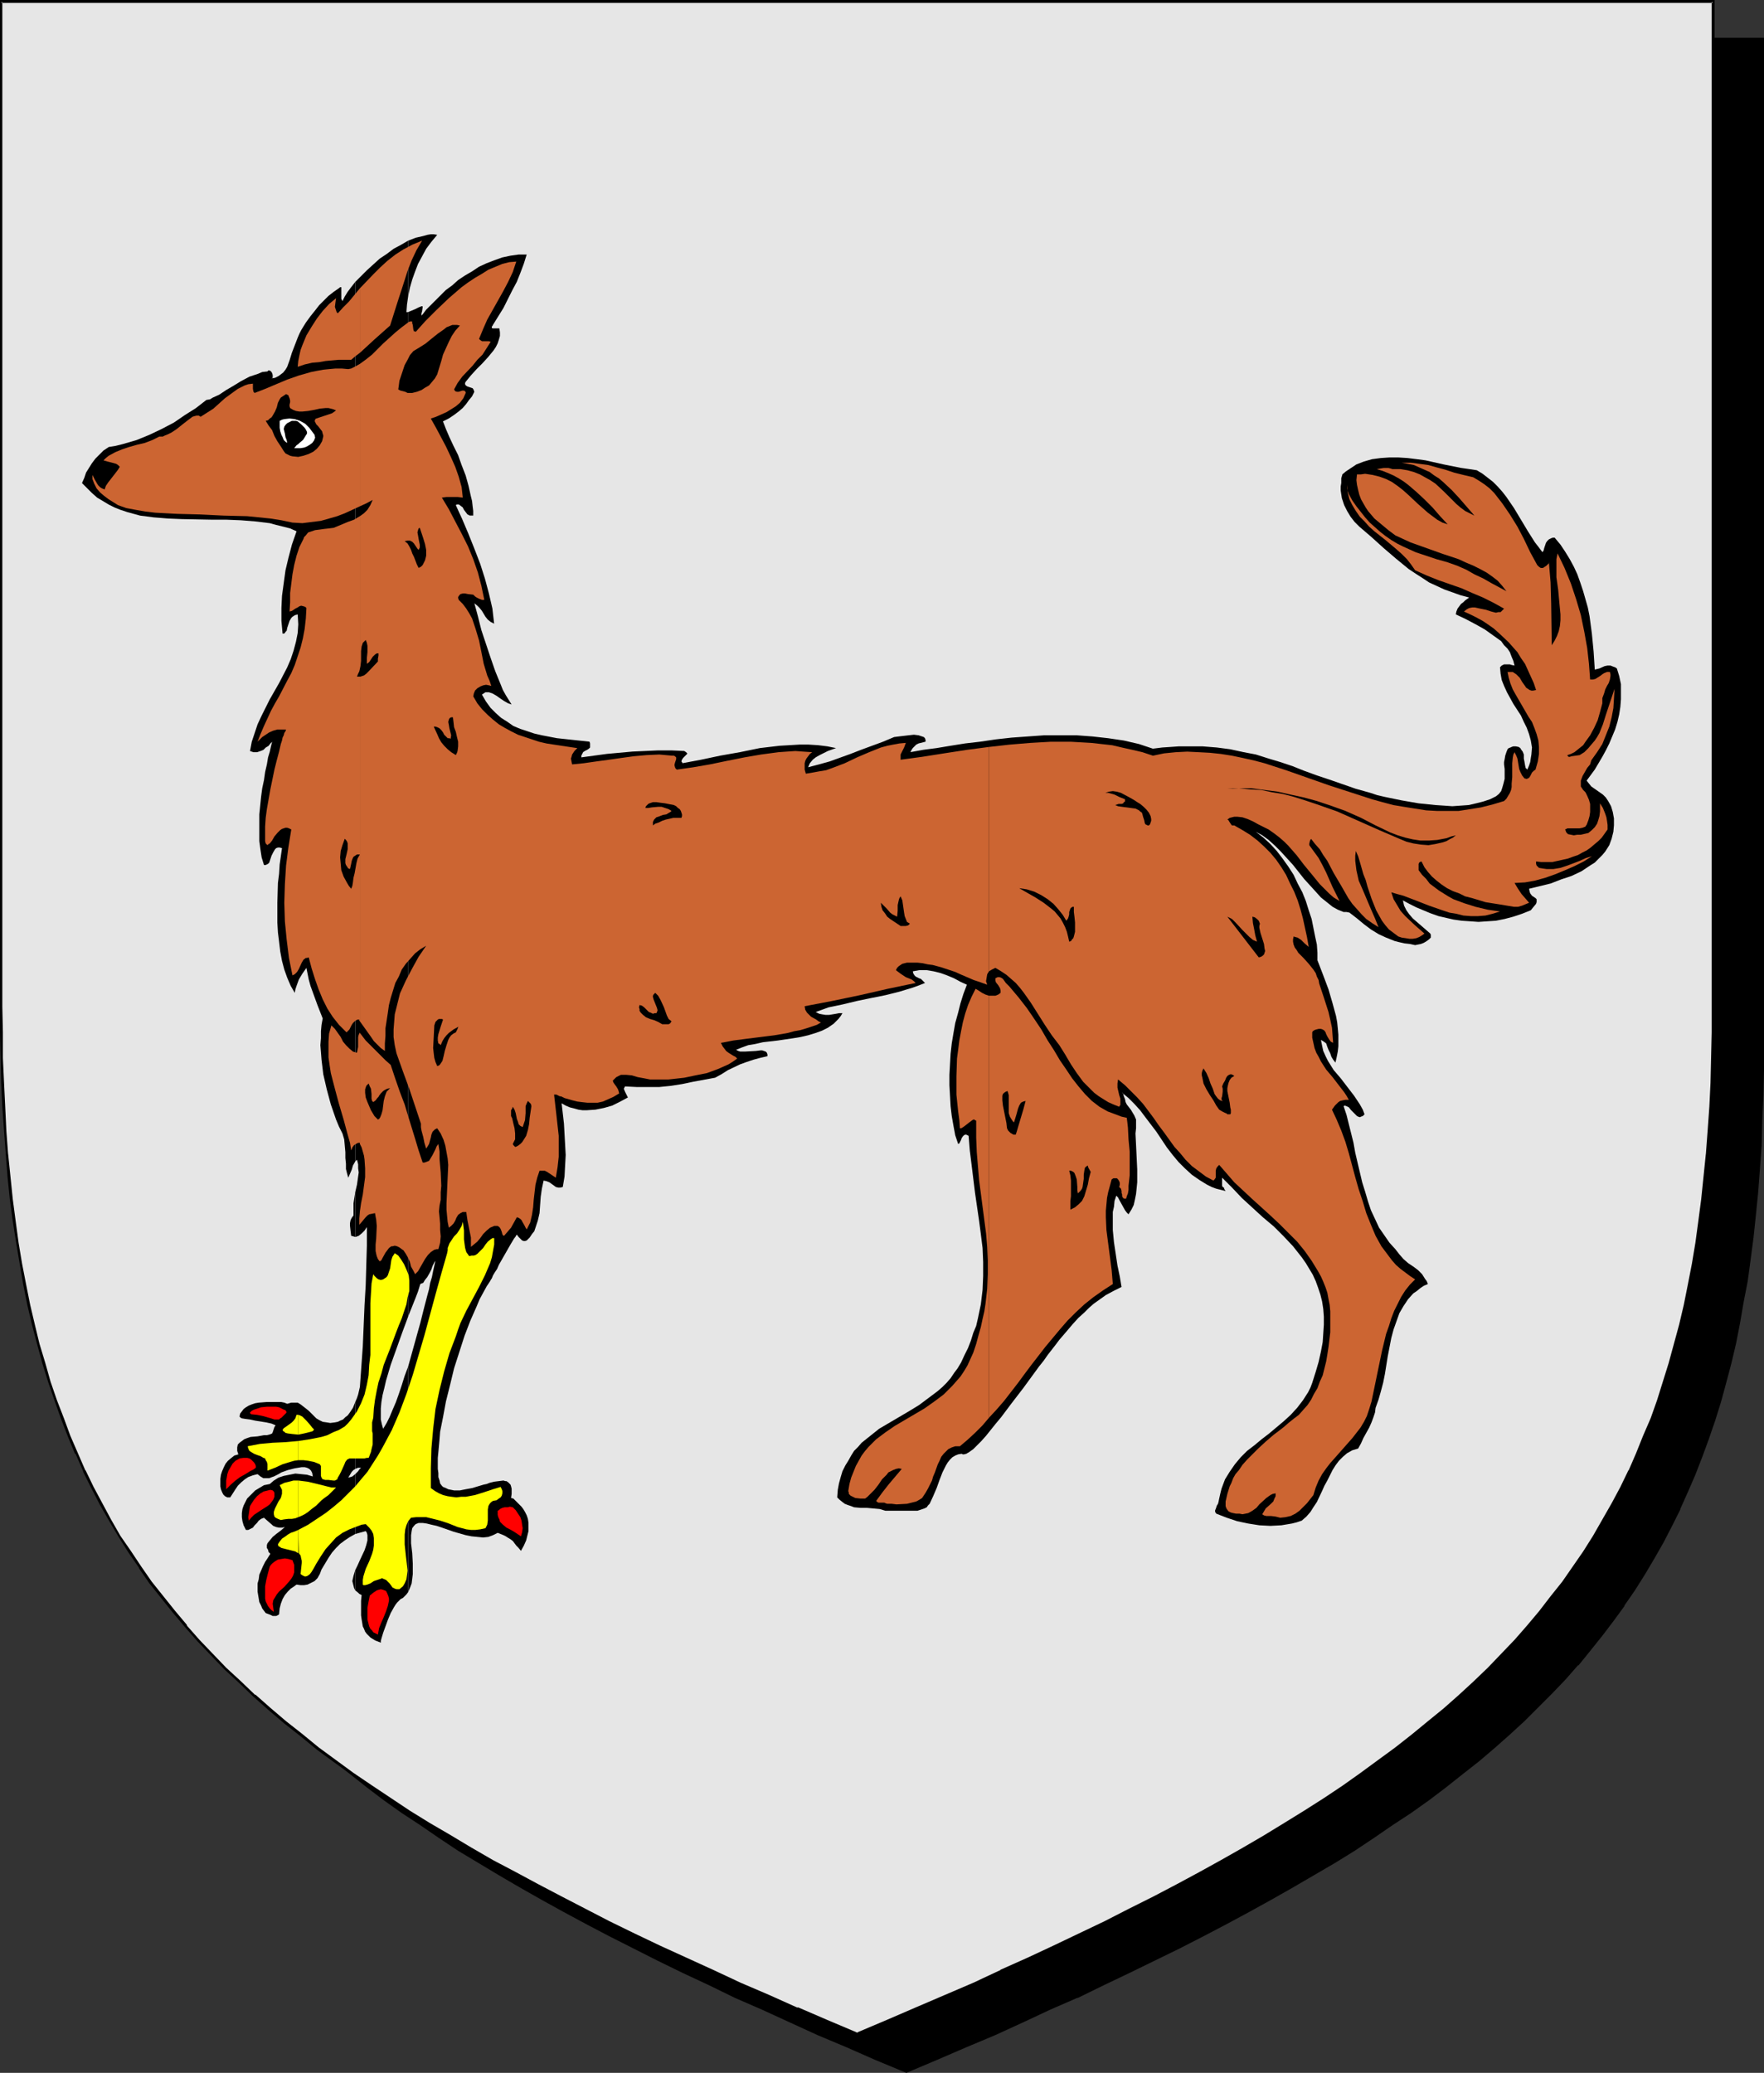 <?xml version="1.0" encoding="UTF-8" standalone="no"?>
<svg
   version="1.0"
   width="129.724mm"
   height="152.441mm"
   id="svg56"
   sodipodi:docname="Enfield.wmf"
   xmlns:inkscape="http://www.inkscape.org/namespaces/inkscape"
   xmlns:sodipodi="http://sodipodi.sourceforge.net/DTD/sodipodi-0.dtd"
   xmlns="http://www.w3.org/2000/svg"
   xmlns:svg="http://www.w3.org/2000/svg">
  <rect width="100%" height="100%" fill="#333333" stroke="none"/>
  <sodipodi:namedview
     id="namedview56"
     pagecolor="#ffffff"
     bordercolor="#000000"
     borderopacity="0.25"
     inkscape:showpageshadow="2"
     inkscape:pageopacity="0.0"
     inkscape:pagecheckerboard="0"
     inkscape:deskcolor="#d1d1d1"
     inkscape:document-units="mm" />
  <defs
     id="defs1">
    <pattern
       id="WMFhbasepattern"
       patternUnits="userSpaceOnUse"
       width="6"
       height="6"
       x="0"
       y="0" />
  </defs>
  <path
     style="fill:#000000;fill-opacity:1;fill-rule:evenodd;stroke:none"
     d="m 251.934,575.832 8.403,-3.555 8.08,-3.555 8.08,-3.393 7.757,-3.555 7.757,-3.393 7.434,-3.393 7.272,-3.555 7.11,-3.393 6.949,-3.393 6.949,-3.393 6.626,-3.393 6.464,-3.393 6.302,-3.393 6.141,-3.393 5.979,-3.393 5.818,-3.393 5.656,-3.393 5.656,-3.393 5.333,-3.555 5.171,-3.393 5.171,-3.555 4.848,-3.555 4.848,-3.555 4.686,-3.555 4.363,-3.716 4.363,-3.716 4.202,-3.716 4.202,-3.716 3.878,-3.878 3.717,-3.878 3.717,-3.878 3.555,-3.878 3.394,-4.039 3.232,-4.039 3.07,-4.201 3.07,-4.201 2.909,-4.201 2.747,-4.362 2.586,-4.362 2.586,-4.524 2.424,-4.686 2.262,-4.524 2.101,-4.847 2.101,-4.847 1.939,-4.847 1.778,-5.009 1.778,-5.17 1.616,-5.17 1.454,-5.332 1.293,-5.493 1.293,-5.493 1.293,-5.655 0.97,-5.655 0.97,-5.978 0.97,-5.816 0.808,-6.14 0.646,-6.301 0.646,-6.301 0.485,-6.463 0.323,-6.624 0.323,-6.786 0.323,-6.947 v -6.947 l 0.162,-7.109 V 10.825 H 251.934 14.059 v 279.514 7.109 l 0.162,7.109 0.323,6.786 0.323,6.786 0.323,6.624 0.485,6.463 0.646,6.301 0.646,6.301 0.808,6.14 0.808,5.978 0.97,5.816 0.97,5.816 1.293,5.493 1.293,5.655 1.293,5.332 1.616,5.332 1.616,5.17 1.616,5.17 1.778,5.009 1.939,5.009 2.101,4.847 2.101,4.686 2.262,4.686 2.424,4.524 2.586,4.524 2.586,4.524 2.747,4.201 2.909,4.362 3.07,4.201 3.07,4.201 3.232,4.039 3.394,4.039 3.555,3.878 3.717,3.878 3.717,3.878 3.878,3.878 4.202,3.716 4.202,3.716 4.363,3.716 4.363,3.716 4.686,3.555 4.848,3.555 4.848,3.555 5.171,3.555 5.171,3.393 5.333,3.555 5.656,3.393 5.656,3.393 5.818,3.393 5.979,3.393 6.141,3.393 6.302,3.393 6.464,3.393 6.626,3.393 6.787,3.393 6.949,3.393 7.272,3.393 7.272,3.555 7.434,3.393 7.757,3.393 7.757,3.555 8.08,3.393 8.08,3.555 z"
     id="path1" />
  <path
     style="fill:#000000;fill-opacity:1;fill-rule:evenodd;stroke:none"
     d="m 251.934,576.155 8.403,-3.555 8.242,-3.555 8.08,-3.393 v 0 l 7.757,-3.555 7.595,-3.555 7.434,-3.231 h 0.162 l 7.272,-3.555 7.11,-3.393 6.949,-3.393 6.949,-3.393 6.626,-3.393 6.464,-3.393 6.302,-3.393 6.141,-3.393 5.979,-3.393 5.818,-3.393 5.818,-3.393 5.494,-3.393 5.333,-3.555 5.171,-3.555 5.171,-3.393 v 0 l 5.01,-3.555 4.686,-3.555 4.686,-3.716 4.525,-3.555 4.363,-3.716 4.202,-3.716 v 0 l 4.04,-3.716 3.878,-3.878 3.878,-3.878 3.717,-3.878 3.394,-3.878 h 0.162 l 3.394,-4.201 3.232,-4.039 3.07,-4.039 3.07,-4.201 v -0.162 l 2.909,-4.201 2.747,-4.362 2.586,-4.362 2.586,-4.524 2.424,-4.686 2.262,-4.524 v -0.162 l 2.101,-4.686 v 0 l 2.101,-4.847 1.939,-5.009 1.778,-4.847 1.778,-5.17 1.616,-5.17 1.454,-5.332 1.454,-5.493 v 0 l 1.293,-5.493 1.131,-5.816 0.97,-5.655 1.131,-5.816 0.808,-5.978 0.808,-6.14 0.646,-6.14 0.646,-6.463 v 0 l 0.485,-6.463 0.485,-6.624 0.162,-6.786 0.323,-6.947 0.162,-6.947 V 290.501 10.502 H 13.736 v 279.838 7.109 l 0.162,7.109 0.162,6.786 0.323,6.786 0.485,6.624 0.485,6.463 v 0 l 0.485,6.463 0.808,6.14 0.646,6.14 0.97,5.978 0.97,5.816 0.97,5.816 1.293,5.655 1.131,5.493 v 0 l 1.454,5.493 1.454,5.332 1.616,5.17 1.778,5.17 1.778,5.009 1.939,5.009 2.101,4.847 v 0 l 2.101,4.686 v 0 l 2.424,4.686 2.262,4.524 2.586,4.524 2.586,4.524 2.747,4.201 2.909,4.362 v 0 l 3.07,4.201 3.07,4.201 3.232,4.039 3.394,4.039 3.555,4.039 v 0 l 3.717,3.878 3.878,3.878 3.878,3.878 4.04,3.716 v 0 l 4.202,3.716 4.363,3.716 4.525,3.555 4.686,3.716 4.686,3.555 5.01,3.555 v 0 l 5.171,3.393 5.171,3.555 5.333,3.555 5.656,3.393 5.656,3.393 5.818,3.393 5.979,3.393 6.141,3.393 6.302,3.393 6.464,3.393 13.413,6.786 6.949,3.393 7.272,3.393 7.272,3.555 v 0 l 7.434,3.231 7.757,3.555 7.757,3.555 v 0 l 8.08,3.393 8.08,3.555 8.565,3.555 0.162,-0.646 -8.403,-3.716 -8.242,-3.393 -7.918,-3.555 v 0.162 l -7.757,-3.555 -7.757,-3.393 -7.434,-3.393 v 0 l -7.272,-3.555 -7.11,-3.393 -6.949,-3.393 -13.574,-6.786 -6.464,-3.393 -6.302,-3.393 -6.141,-3.393 -5.979,-3.393 -5.818,-3.393 -5.656,-3.393 -5.494,-3.393 -5.494,-3.555 -5.171,-3.393 -5.171,-3.555 h 0.162 l -5.01,-3.555 -4.686,-3.555 -4.686,-3.555 -4.525,-3.716 -4.363,-3.716 -4.202,-3.716 v 0.162 l -4.04,-3.716 -3.878,-3.878 -3.878,-3.878 -3.555,-3.878 v 0 l -3.555,-4.039 -3.394,-4.039 -3.232,-4.039 -3.07,-4.201 -3.07,-4.201 v 0.162 l -2.909,-4.362 -2.747,-4.362 -2.747,-4.362 -2.424,-4.524 -2.424,-4.524 -2.262,-4.686 v 0 l -2.101,-4.686 v 0 l -2.101,-4.847 -1.778,-5.009 -1.939,-5.009 -1.616,-5.009 -1.616,-5.17 -1.454,-5.493 -1.454,-5.332 v 0 l -1.293,-5.493 -1.131,-5.655 -1.131,-5.655 -0.97,-5.978 -0.808,-5.978 -0.808,-5.978 -0.646,-6.301 -0.646,-6.301 v 0 l -0.485,-6.463 -0.323,-6.624 -0.323,-6.786 -0.323,-6.786 v -7.109 l -0.162,-7.109 V 10.825 l -0.323,0.323 H 489.971 l -0.323,-0.323 V 290.501 l -0.162,7.109 -0.162,6.947 -0.162,6.947 -0.323,6.786 -0.485,6.624 -0.485,6.463 v -0.162 l -0.646,6.463 -0.646,6.14 -0.646,6.14 -0.97,5.978 -0.97,5.816 -1.131,5.816 -1.131,5.655 -1.293,5.493 v 0 l -1.454,5.332 -1.454,5.332 -1.616,5.17 -1.616,5.17 -1.778,5.009 -2.101,4.847 -1.939,4.847 v 0 l -2.101,4.847 v -0.162 l -2.262,4.686 -2.424,4.686 -2.586,4.362 -2.586,4.362 -2.747,4.524 -2.909,4.201 v 0 l -2.909,4.201 -3.232,4.039 -3.232,4.039 -3.394,4.201 v 0 l -3.394,3.878 -3.717,3.878 -3.878,3.878 -3.878,3.878 -4.04,3.716 v -0.162 l -4.202,3.716 -4.363,3.716 -4.525,3.716 -4.686,3.555 -4.686,3.555 -5.01,3.555 h 0.162 l -5.171,3.555 -5.171,3.393 -5.333,3.555 -5.656,3.393 -5.656,3.393 -5.818,3.393 -5.979,3.393 -6.141,3.393 -6.302,3.393 -6.464,3.393 -6.787,3.393 -6.787,3.393 -6.949,3.393 -7.11,3.393 -7.272,3.555 v 0 l -7.434,3.393 -7.595,3.393 -7.918,3.555 v -0.162 l -7.918,3.555 -8.242,3.393 -8.403,3.716 h 0.323 z"
     id="path2" />
  <path
     style="fill:#e6e6e6;fill-opacity:1;fill-rule:evenodd;stroke:none"
     d="m 238.198,565.33 8.403,-3.555 8.08,-3.393 8.08,-3.555 7.757,-3.393 7.757,-3.555 7.434,-3.393 7.272,-3.393 7.11,-3.393 7.11,-3.393 6.787,-3.393 6.626,-3.393 6.464,-3.393 6.302,-3.393 6.141,-3.393 5.979,-3.555 5.818,-3.231 5.818,-3.555 5.494,-3.393 5.333,-3.555 5.333,-3.393 5.01,-3.555 4.848,-3.555 4.848,-3.555 4.686,-3.555 4.525,-3.716 4.363,-3.716 4.04,-3.555 4.202,-3.878 3.878,-3.716 3.717,-3.878 3.717,-3.878 3.555,-4.039 3.394,-4.039 3.232,-4.039 3.07,-4.201 3.07,-4.201 2.909,-4.201 2.747,-4.362 2.586,-4.524 2.586,-4.362 2.424,-4.686 2.262,-4.686 2.101,-4.686 2.101,-4.847 1.939,-5.009 1.778,-4.847 1.778,-5.17 1.616,-5.17 1.454,-5.332 1.293,-5.493 1.293,-5.493 1.131,-5.655 1.131,-5.655 0.97,-5.978 0.97,-5.978 0.808,-6.14 0.646,-6.14 0.485,-6.301 0.485,-6.463 0.485,-6.786 0.323,-6.624 0.162,-6.947 0.162,-7.109 V 279.838 0.485 H 238.198 0.323 V 279.838 v 7.109 l 0.162,7.109 0.323,6.947 0.323,6.624 0.323,6.786 0.485,6.463 0.485,6.301 0.808,6.14 0.808,6.14 0.808,5.978 0.97,5.978 0.97,5.655 1.293,5.655 1.293,5.493 1.293,5.332 1.616,5.493 1.454,5.17 1.778,5.17 1.778,4.847 1.939,5.009 2.101,4.847 2.101,4.686 2.262,4.686 2.424,4.686 2.586,4.362 2.586,4.524 2.747,4.201 2.909,4.362 2.909,4.201 3.232,4.201 3.232,4.039 3.394,4.039 3.555,3.878 3.555,4.039 3.878,3.716 3.878,3.878 4.04,3.716 4.202,3.716 4.363,3.716 4.525,3.555 4.686,3.716 4.686,3.555 5.01,3.555 5.01,3.393 5.333,3.555 5.333,3.393 5.494,3.555 5.656,3.393 5.818,3.393 6.141,3.393 6.141,3.393 6.302,3.393 6.464,3.393 6.626,3.393 6.787,3.555 6.949,3.393 7.11,3.393 7.434,3.393 7.434,3.393 7.595,3.555 7.918,3.393 7.918,3.555 8.242,3.393 z"
     id="path3" />
  <path
     style="fill:#000000;fill-opacity:1;fill-rule:evenodd;stroke:none"
     d="m 238.198,565.815 8.403,-3.555 8.242,-3.555 8.08,-3.393 v -0.162 l 7.757,-3.555 7.595,-3.393 h 0.162 l 7.434,-3.393 7.272,-3.393 14.221,-6.947 6.787,-3.231 6.626,-3.393 6.464,-3.393 6.302,-3.393 6.141,-3.393 5.979,-3.555 5.818,-3.393 5.818,-3.393 5.494,-3.393 5.333,-3.555 5.333,-3.393 5.01,-3.555 5.01,-3.555 v 0 l 4.848,-3.555 4.525,-3.555 4.525,-3.716 4.363,-3.716 4.202,-3.716 v 0 l 4.04,-3.716 4.04,-3.878 3.717,-3.878 3.717,-3.878 3.394,-3.878 h 0.162 l 3.394,-4.039 3.232,-4.039 3.07,-4.201 v 0 l 3.07,-4.362 2.909,-4.201 2.747,-4.362 2.586,-4.362 2.586,-4.524 2.424,-4.524 2.262,-4.686 v -0.162 l 2.101,-4.686 v 0 l 2.101,-4.847 1.939,-5.009 1.778,-5.009 1.778,-5.009 1.616,-5.332 1.454,-5.17 1.454,-5.493 v 0 l 1.131,-5.655 1.293,-5.655 0.97,-5.655 1.131,-5.816 0.808,-6.14 0.808,-5.978 0.646,-6.301 0.485,-6.301 v 0 l 0.646,-6.463 0.323,-6.786 0.323,-6.624 0.323,-6.947 v -7.109 l 0.162,-7.109 V 0 H 0 v 279.838 7.109 l 0.162,7.109 0.162,6.947 0.323,6.624 0.485,6.786 0.485,6.463 v 0 l 0.485,6.301 0.646,6.301 0.808,5.978 0.97,6.14 0.97,5.816 0.97,5.655 1.131,5.655 1.293,5.493 1.454,5.493 v 0 l 1.454,5.332 1.616,5.17 1.778,5.17 1.778,5.009 1.939,5.009 1.939,4.686 h 0.162 l 2.101,4.847 v 0.162 l 2.262,4.524 2.424,4.686 2.586,4.524 2.586,4.362 2.747,4.362 2.909,4.201 v 0.162 l 2.909,4.201 3.232,4.039 3.232,4.039 3.394,4.039 v 0 l 3.555,4.039 3.717,3.878 3.717,3.878 4.04,3.716 4.04,3.878 v 0 l 4.202,3.716 4.363,3.716 4.525,3.555 4.525,3.716 4.848,3.555 v 0 l 5.01,3.555 5.01,3.393 5.171,3.555 5.494,3.393 5.494,3.555 5.656,3.393 5.818,3.393 5.979,3.393 6.302,3.393 6.141,3.393 6.626,3.393 13.413,6.786 6.949,3.393 7.11,3.393 7.434,3.555 7.434,3.393 v 0 l 7.757,3.393 7.757,3.555 8.08,3.393 v 0.162 l 8.08,3.555 8.565,3.555 0.162,-0.808 -8.403,-3.555 -8.242,-3.555 v 0.162 l -7.918,-3.555 -7.918,-3.393 -7.595,-3.555 v 0 l -7.434,-3.393 -7.434,-3.393 -7.11,-3.393 -6.949,-3.393 -13.413,-6.947 -6.464,-3.393 -6.302,-3.393 -6.141,-3.231 -6.141,-3.555 -5.656,-3.393 -5.818,-3.393 -5.494,-3.393 -5.333,-3.555 -5.333,-3.555 -5.01,-3.393 -4.848,-3.555 v 0 L 88.557,485.677 84.032,481.961 79.507,478.406 75.144,474.69 70.942,470.974 v 0.162 l -4.04,-3.878 -4.04,-3.716 -3.717,-3.878 -3.717,-3.878 -3.555,-4.039 h 0.162 l -3.394,-4.039 -3.232,-4.039 -3.232,-4.039 -2.909,-4.201 v 0 l -2.909,-4.362 -2.909,-4.201 -2.586,-4.524 -2.424,-4.524 -2.424,-4.524 -2.262,-4.686 v 0.162 l -2.101,-4.847 v 0 l -2.101,-4.847 -1.778,-4.847 -1.939,-5.009 -1.778,-5.17 -1.454,-5.17 -1.616,-5.332 v 0 l -1.293,-5.332 -1.293,-5.493 -1.131,-5.655 -1.131,-5.816 -0.97,-5.816 -0.808,-5.978 -0.808,-6.14 -0.646,-6.301 -0.646,-6.301 v 0.162 l -0.485,-6.463 -0.323,-6.786 -0.323,-6.624 -0.323,-6.947 v -7.109 L 0.646,279.838 V 0.485 L 0.323,0.808 H 476.073 l -0.323,-0.323 V 279.838 v 7.109 l -0.162,7.109 -0.162,6.947 -0.323,6.624 -0.485,6.786 -0.485,6.463 v -0.162 l -0.646,6.301 -0.646,6.301 -0.808,6.14 -0.808,5.978 -0.97,5.816 -1.131,5.816 -1.131,5.655 -1.293,5.493 v 0 l -1.454,5.332 -1.454,5.332 -1.616,5.17 -1.616,5.17 -1.778,5.009 -2.101,4.847 -1.939,4.847 v 0 l -2.101,4.847 v -0.162 l -2.262,4.686 -2.424,4.524 -2.586,4.524 -2.586,4.524 -2.747,4.362 -2.909,4.201 -2.909,4.201 v 0 l -3.232,4.039 -3.232,4.201 -3.394,4.039 v 0 l -3.394,3.878 -3.717,3.878 -3.717,3.878 -4.04,3.878 -4.04,3.716 v 0 l -4.202,3.716 -4.363,3.555 -4.525,3.716 -4.525,3.555 -4.848,3.555 v 0 l -4.848,3.555 -5.01,3.555 -5.333,3.555 -5.333,3.393 -5.494,3.393 -5.818,3.555 -5.818,3.393 -5.979,3.393 -6.141,3.393 -6.302,3.393 -6.464,3.393 -6.787,3.393 -6.626,3.393 -14.221,6.786 -7.272,3.393 -7.595,3.393 h 0.162 l -7.595,3.555 -7.918,3.393 v 0 l -7.918,3.393 -8.242,3.555 -8.403,3.555 h 0.323 z"
     id="path4" />
  <path
     style="fill:#000000;fill-opacity:1;fill-rule:evenodd;stroke:none"
     d="m 113.443,379.849 v 62.689 l 0.485,-1.131 0.485,-1.293 0.162,-1.293 0.162,-1.293 v -2.908 l -0.162,-2.908 -0.323,-2.747 v -1.293 -0.969 l 0.162,-1.131 0.162,-0.808 0.485,-0.646 0.485,-0.485 0.808,-0.323 h 1.131 l 1.131,0.162 1.293,0.323 1.454,0.323 1.454,0.485 3.232,1.131 3.394,0.969 1.616,0.323 1.616,0.162 1.616,0.162 1.454,-0.162 1.293,-0.485 1.293,-0.646 0.808,0.323 0.808,0.323 0.646,0.323 0.485,0.323 0.808,0.485 0.646,0.485 0.97,1.293 0.646,0.646 0.646,0.808 0.808,-1.454 0.646,-1.454 0.323,-1.293 0.323,-1.293 v -1.293 -0.969 l -0.162,-1.131 -0.323,-0.969 -0.485,-0.969 -0.485,-0.808 -0.485,-0.646 -0.646,-0.646 -1.131,-1.131 -0.485,-0.485 -0.646,-0.162 0.162,-1.131 v -0.808 -0.646 l -0.162,-0.646 -0.162,-0.485 -0.323,-0.323 -0.323,-0.323 -0.485,-0.323 h -0.323 l -0.485,-0.162 -1.293,0.162 -1.293,0.162 -1.293,0.323 -0.808,0.323 -0.808,0.162 -1.616,0.485 -1.616,0.485 -1.778,0.323 -1.616,0.323 h -1.616 l -1.616,-0.323 -0.646,-0.323 -0.808,-0.323 -0.323,-0.323 -0.485,-0.646 -0.162,-0.808 -0.323,-0.969 v -1.131 l -0.162,-1.131 v -1.454 -1.616 l 0.162,-1.616 0.162,-1.777 0.162,-1.777 0.162,-2.1 0.808,-4.039 0.808,-4.362 1.131,-4.524 1.131,-4.686 1.454,-4.524 1.454,-4.524 1.616,-4.201 1.778,-4.039 0.808,-1.939 0.97,-1.777 0.97,-1.777 0.97,-1.454 0.162,-0.323 0.323,-0.485 0.323,-0.808 0.485,-0.808 0.646,-0.969 0.485,-1.131 2.586,-4.524 0.646,-1.131 0.485,-0.808 0.485,-0.808 0.485,-0.646 0.162,-0.323 0.162,-0.162 0.485,0.646 0.646,0.646 0.323,0.323 0.485,0.162 h 0.323 l 0.485,-0.162 0.808,-0.808 0.646,-0.969 0.646,-0.808 0.323,-0.969 0.646,-1.939 0.485,-2.1 0.162,-2.262 0.162,-2.262 0.323,-2.262 0.485,-2.262 0.808,0.162 0.808,0.323 1.131,0.808 0.646,0.485 0.646,0.162 h 0.646 l 0.646,-0.162 0.485,-2.908 0.162,-3.07 0.162,-2.908 -0.162,-2.908 -0.323,-5.816 -0.646,-5.655 1.131,0.646 1.131,0.485 1.293,0.323 1.131,0.323 1.131,0.162 h 1.131 l 2.424,-0.162 2.424,-0.485 2.262,-0.646 2.262,-1.131 2.101,-1.131 -0.808,-1.616 -0.323,-0.808 0.162,-0.323 0.162,-0.323 3.232,0.162 h 3.232 3.07 l 3.232,-0.323 3.07,-0.485 3.07,-0.646 6.141,-1.131 1.778,-0.969 1.778,-1.131 3.394,-1.616 1.778,-0.646 1.939,-0.646 1.778,-0.485 2.101,-0.485 v -0.485 l -0.162,-0.485 -0.323,-0.323 -0.485,-0.162 -0.485,-0.162 h -0.485 l -1.293,0.162 -2.909,0.162 h -1.454 l -0.485,-0.162 -0.646,-0.323 1.616,-0.646 1.778,-0.646 1.939,-0.323 2.101,-0.485 4.202,-0.485 4.363,-0.646 1.939,-0.323 2.101,-0.485 2.101,-0.646 1.778,-0.646 1.616,-0.808 1.616,-1.131 1.293,-1.293 0.646,-0.808 0.485,-0.808 h -0.97 l -0.808,0.162 -1.939,0.323 h -0.97 l -0.97,-0.162 -0.808,-0.162 -0.97,-0.485 1.778,-0.646 1.778,-0.646 3.878,-0.808 4.04,-0.969 3.878,-0.808 4.04,-0.808 3.878,-0.969 3.717,-1.131 1.778,-0.646 1.616,-0.646 -0.646,-0.646 -0.485,-0.485 -0.485,-0.162 -0.97,-0.485 -0.323,-0.323 -0.323,-0.485 -0.162,-0.646 1.778,-0.323 h 2.101 l 1.939,0.323 1.939,0.485 1.778,0.646 1.939,0.808 1.778,0.969 1.778,0.808 -0.97,2.585 -0.808,2.585 -0.646,2.585 -0.808,2.908 -0.485,2.747 -0.485,2.908 -0.323,2.908 -0.162,2.908 -0.162,2.908 v 2.908 l 0.162,2.908 0.162,2.908 0.323,2.747 0.485,2.747 0.485,2.585 0.808,2.424 0.323,-0.162 0.162,-0.323 0.323,-0.646 0.162,-0.485 0.323,-0.485 0.323,-0.323 0.323,-0.162 h 0.323 l 0.323,0.162 0.323,0.162 0.323,4.039 0.485,3.878 0.97,7.917 1.131,7.755 0.485,3.716 0.485,3.878 0.162,3.878 v 3.878 l -0.162,3.878 -0.485,4.039 -0.808,3.878 -0.485,2.1 -0.808,1.939 -0.646,2.1 -0.808,2.1 -0.97,1.939 -0.97,2.1 -0.97,1.616 -0.97,1.293 -0.97,1.454 -1.131,1.293 -1.131,1.131 -1.293,1.131 -2.586,1.939 -2.586,1.939 -2.909,1.777 -2.747,1.616 -5.494,3.231 -2.424,1.939 -2.424,1.939 -0.97,1.131 -1.131,1.131 -0.808,1.293 -0.808,1.454 -0.808,1.293 -0.808,1.616 -0.485,1.616 -0.485,1.777 -0.323,1.777 -0.162,2.1 0.646,0.646 0.808,0.646 0.646,0.485 0.808,0.323 0.97,0.323 0.808,0.323 1.778,0.162 h 1.778 l 1.778,0.162 1.778,0.162 1.616,0.485 h 3.717 1.939 1.616 1.616 l 1.454,-0.485 0.485,-0.162 0.646,-0.323 0.323,-0.485 0.485,-0.485 0.97,-2.1 0.97,-2.262 0.808,-2.262 0.808,-2.1 0.97,-1.939 0.485,-0.808 0.646,-0.808 0.646,-0.646 0.808,-0.485 0.808,-0.323 0.97,-0.162 0.323,0.162 h 0.323 l 0.646,-0.162 0.808,-0.485 1.131,-0.808 0.97,-0.969 1.293,-1.293 1.293,-1.454 1.293,-1.616 1.293,-1.616 1.616,-1.939 2.909,-3.878 3.232,-4.201 3.07,-4.201 1.293,-1.777 1.293,-1.616 1.131,-1.616 1.131,-1.454 1.131,-1.454 0.97,-1.293 0.97,-1.131 0.97,-1.131 1.778,-2.1 1.616,-1.777 1.616,-1.454 1.293,-1.293 1.293,-1.131 1.131,-0.808 1.131,-0.808 1.131,-0.808 2.101,-1.131 2.262,-1.131 -0.485,-2.908 -0.646,-3.07 -0.485,-3.231 -0.485,-3.231 -0.323,-3.393 v -3.231 -1.777 l 0.323,-1.454 0.162,-1.616 0.485,-1.454 0.485,0.485 0.323,0.646 1.616,2.908 0.485,0.646 0.485,0.485 0.808,-1.293 0.646,-1.293 0.323,-1.454 0.323,-1.616 0.162,-1.616 0.162,-1.616 v -3.555 l -0.162,-3.393 -0.162,-3.393 -0.162,-3.231 0.162,-1.454 v -1.293 -1.131 l -0.485,-1.131 -0.485,-0.808 -0.485,-0.808 -1.131,-1.454 -0.323,-0.646 -0.162,-0.808 -0.323,-0.808 -0.162,-0.646 -0.162,-0.323 h -0.162 l 1.778,1.454 1.616,1.616 1.616,1.777 1.454,1.939 3.07,4.039 2.909,4.362 1.616,2.1 1.616,1.939 1.778,1.777 1.939,1.777 2.101,1.454 2.101,1.293 1.293,0.646 1.293,0.485 1.293,0.323 1.293,0.323 -0.323,-0.485 -0.162,-0.485 -0.323,-0.162 -0.162,-0.323 v -0.485 -0.485 -0.646 -0.646 l 2.747,2.747 2.747,2.908 5.818,5.332 3.07,2.585 2.747,2.747 2.586,2.747 2.424,3.07 1.131,1.616 0.97,1.616 0.97,1.616 0.808,1.777 0.646,1.777 0.646,1.939 0.485,1.939 0.323,2.1 0.162,2.1 v 2.262 l -0.162,2.424 -0.162,2.424 -0.485,2.585 -0.646,2.908 -0.808,2.747 -0.97,3.07 -0.485,1.293 -0.646,1.293 -1.454,2.262 -1.616,2.1 -1.778,1.939 -1.939,1.777 -4.04,3.393 -2.101,1.616 -1.939,1.616 -2.101,1.616 -1.778,1.777 -1.616,1.939 -1.454,2.1 -1.293,2.1 -0.485,1.293 -0.485,1.293 -0.323,1.293 -0.323,1.454 -0.162,0.808 -0.162,0.646 -0.323,0.485 -0.162,0.485 -0.162,0.485 -0.162,0.323 v 0.485 l 0.323,0.485 2.909,1.131 2.909,0.969 3.07,0.646 3.07,0.485 3.07,0.162 3.07,-0.162 2.909,-0.485 1.293,-0.323 1.454,-0.485 1.293,-1.131 1.131,-1.293 0.808,-1.293 0.97,-1.454 1.454,-3.07 0.646,-1.454 0.808,-1.454 1.454,-2.908 0.808,-1.293 0.97,-1.293 1.131,-1.131 1.131,-0.969 1.454,-0.808 1.616,-0.485 0.808,-1.454 0.646,-1.454 1.616,-2.908 0.646,-1.454 0.485,-1.293 0.485,-1.454 0.162,-1.293 0.808,-2.262 0.646,-2.262 0.646,-2.424 0.485,-2.424 0.808,-5.009 0.97,-5.009 0.646,-2.424 0.808,-2.262 0.808,-2.262 1.131,-1.939 1.293,-1.939 1.454,-1.616 0.97,-0.646 0.97,-0.808 0.97,-0.646 1.131,-0.485 -0.323,-0.808 -0.485,-0.646 -0.808,-1.293 -1.131,-1.131 -1.293,-0.969 -1.454,-0.969 -1.293,-1.131 -1.131,-1.293 -1.131,-1.454 -1.616,-1.777 -1.454,-2.1 -1.454,-2.1 -1.131,-2.424 -1.131,-2.424 -0.808,-2.424 -0.808,-2.747 -0.808,-2.585 -1.293,-5.493 -0.646,-2.747 -0.485,-2.747 -1.293,-5.17 -0.646,-2.585 -0.808,-2.424 0.323,-0.162 0.485,0.162 0.323,0.162 0.323,0.162 0.646,0.808 0.646,0.646 0.646,0.646 0.323,0.323 0.323,0.162 0.485,0.162 0.323,-0.162 0.485,-0.162 0.485,-0.485 -0.485,-1.293 -0.808,-1.454 -1.616,-2.424 -3.717,-4.847 -1.939,-2.262 -0.808,-1.293 -0.808,-1.293 -0.646,-1.293 -0.646,-1.454 -0.323,-1.454 -0.323,-1.616 0.808,0.485 0.646,0.485 0.323,0.969 0.323,0.808 0.485,0.969 0.323,0.969 0.485,0.808 0.646,0.808 0.323,-1.454 0.323,-1.616 0.162,-1.454 v -1.616 -1.616 l -0.162,-1.777 -0.162,-1.616 -0.323,-1.777 -0.485,-1.777 -0.485,-1.777 -1.131,-3.878 -1.454,-3.878 -1.616,-4.201 v -2.1 l -0.162,-2.262 -0.485,-2.262 -0.485,-2.424 -0.485,-2.424 -0.808,-2.424 -0.808,-2.585 -0.97,-2.424 -1.293,-2.424 -1.131,-2.424 -1.454,-2.262 -1.616,-2.262 -1.616,-2.1 -1.778,-1.939 -1.939,-1.777 -2.101,-1.616 1.778,0.969 1.778,1.293 1.778,1.616 1.616,1.616 3.394,3.716 3.07,3.878 1.616,1.777 1.616,1.777 1.454,1.616 1.616,1.293 1.616,1.293 1.454,0.808 1.616,0.646 h 0.808 l 0.808,0.162 2.101,1.616 1.939,1.616 1.939,1.454 2.101,1.293 2.101,0.969 2.424,0.969 1.293,0.323 1.454,0.323 1.454,0.162 1.454,0.323 0.808,-0.162 0.808,-0.162 0.808,-0.323 0.808,-0.485 0.646,-0.485 0.485,-0.485 v -0.485 -0.323 l -0.162,-0.323 -2.424,-2.1 -2.424,-2.1 -0.97,-1.131 -0.808,-1.131 -0.646,-1.293 -0.323,-1.454 1.778,0.969 1.939,0.969 1.939,0.808 1.939,0.808 2.262,0.808 2.101,0.485 2.101,0.485 2.262,0.323 2.424,0.162 2.262,0.162 2.424,-0.162 2.424,-0.162 2.424,-0.485 2.424,-0.646 2.424,-0.808 2.424,-0.969 0.646,-0.808 0.808,-0.969 0.162,-0.485 v -0.485 -0.323 l -0.323,-0.323 -0.485,-0.323 -0.485,-0.323 -0.485,-0.646 -0.162,-0.485 -0.162,-0.808 5.979,-1.454 2.909,-1.131 2.909,-0.969 2.747,-1.293 2.424,-1.616 1.293,-0.808 0.97,-0.969 1.131,-1.131 0.808,-0.969 1.131,-1.777 0.646,-1.777 0.485,-1.939 0.162,-1.777 v -1.939 l -0.323,-1.777 -0.485,-1.616 -0.808,-1.454 -0.646,-0.969 -0.808,-0.808 -1.616,-1.131 -1.616,-1.131 -0.646,-0.808 -0.646,-0.808 2.262,-3.07 2.101,-3.555 0.97,-1.777 0.97,-1.939 0.808,-1.939 0.808,-1.939 0.646,-2.1 0.485,-2.1 0.323,-2.1 0.162,-2.1 v -2.1 -2.1 l -0.485,-2.262 -0.646,-2.1 -0.485,-0.323 -0.485,-0.162 -0.808,-0.323 h -0.808 l -0.808,0.162 -1.454,0.646 -0.646,0.162 -0.646,0.162 -0.323,-5.009 -0.485,-5.009 -0.646,-4.847 -0.485,-2.424 -1.293,-4.524 -0.808,-2.424 -0.808,-2.262 -0.97,-2.1 -1.131,-2.1 -1.293,-2.1 -1.293,-1.939 -1.616,-1.939 h -0.485 l -0.485,0.162 -0.646,0.323 -0.485,0.485 -0.323,0.485 -0.485,1.454 -0.162,0.646 -0.323,0.485 -0.97,-1.293 -1.131,-1.454 -1.939,-3.07 -0.97,-1.616 -0.97,-1.616 -1.939,-3.231 -2.101,-3.07 -1.131,-1.454 -1.293,-1.454 -1.293,-1.293 -1.454,-1.131 -1.454,-1.131 -1.616,-0.969 -2.101,-0.323 -2.262,-0.323 -2.424,-0.485 -2.424,-0.485 -5.01,-1.131 -2.424,-0.323 -2.586,-0.323 -2.586,-0.162 h -2.424 l -2.424,0.162 -2.424,0.323 -2.262,0.646 -2.101,0.808 -0.97,0.646 -0.97,0.646 -0.97,0.646 -0.97,0.808 -0.323,1.131 v 1.293 l -0.162,0.969 v 1.131 l 0.323,2.1 0.646,1.939 0.808,1.616 0.97,1.616 1.131,1.454 1.293,1.293 3.394,2.908 3.394,3.07 3.394,2.908 3.555,2.908 1.939,1.293 1.778,1.131 1.939,1.293 2.101,0.969 2.101,0.969 2.262,0.808 2.262,0.808 2.424,0.646 -1.131,0.808 -0.485,0.485 -0.646,0.485 -0.485,0.646 -0.485,0.646 -0.323,0.808 -0.162,0.808 2.747,1.293 2.747,1.454 2.586,1.454 2.262,1.616 1.131,0.808 1.131,0.808 0.808,1.131 0.97,0.969 0.646,0.969 0.485,1.293 0.485,1.131 0.323,1.293 -0.808,-0.162 -0.485,-0.162 h -0.646 -0.485 -0.485 l -0.646,0.323 -0.485,0.485 0.162,1.777 0.323,1.777 0.646,1.616 0.808,1.777 1.778,3.231 2.101,3.231 0.808,1.777 0.808,1.616 0.646,1.777 0.485,1.777 0.323,1.939 -0.162,1.939 -0.162,0.969 -0.162,1.131 -0.323,0.969 -0.485,1.131 -0.485,-0.485 -0.162,-0.808 -0.162,-0.969 -0.162,-0.808 v -1.131 l -0.323,-0.808 -0.485,-0.646 -0.162,-0.323 -0.485,-0.323 -0.808,-0.162 h -0.646 l -0.485,0.162 -0.323,0.162 -0.485,0.162 -0.323,0.323 -0.323,0.808 -0.323,0.969 -0.162,0.969 -0.162,0.808 v 0.646 l 0.162,1.293 v 1.293 1.454 l -0.323,1.293 -0.323,1.131 -0.323,0.969 -0.646,0.808 -0.808,0.646 -1.616,0.808 -1.939,0.646 -1.939,0.485 -2.101,0.485 -2.262,0.162 -2.262,0.162 -2.262,-0.162 -2.424,-0.162 -4.686,-0.485 -4.686,-0.808 -4.686,-0.969 -2.101,-0.485 -1.939,-0.646 -4.04,-1.131 -3.717,-1.293 -3.717,-1.293 -3.394,-1.131 -3.555,-1.293 -3.232,-1.293 -3.394,-1.131 -3.232,-0.969 -3.555,-1.131 -3.394,-0.646 -3.717,-0.808 -3.717,-0.485 -4.04,-0.323 h -4.202 -2.262 l -2.262,0.162 -2.424,0.162 -2.586,0.323 -3.878,-1.293 -4.202,-0.969 -4.363,-0.646 -4.363,-0.485 -4.363,-0.323 h -4.525 -4.525 l -4.525,0.323 -4.525,0.323 -4.363,0.485 -4.363,0.646 -4.202,0.485 -4.04,0.646 -3.878,0.646 -3.717,0.485 -3.555,0.646 0.323,-0.646 0.323,-0.485 0.485,-0.485 0.485,-0.485 0.646,-0.323 0.646,-0.162 0.646,-0.162 0.646,-0.162 v -0.485 l -0.162,-0.485 -0.323,-0.323 -0.485,-0.162 -0.485,-0.162 -0.485,-0.162 -1.293,-0.162 -1.454,0.162 -2.747,0.323 -1.293,0.162 -3.07,1.293 -3.07,1.131 -3.07,1.131 -2.909,1.131 -5.818,2.1 -2.909,0.808 -3.07,0.808 0.485,-1.131 0.808,-0.969 0.808,-0.646 1.131,-0.646 2.262,-1.131 2.262,-0.808 -2.424,-0.485 -2.586,-0.323 -2.586,-0.162 h -2.586 l -2.747,0.162 -2.747,0.162 -5.494,0.646 -5.494,1.131 -5.494,0.969 -5.333,1.131 -2.586,0.485 -2.586,0.485 -0.162,-0.323 -0.162,-0.162 0.162,-0.485 0.323,-0.485 0.808,-0.808 0.323,-0.323 v -0.162 l -0.162,-0.162 -0.162,-0.162 -0.485,-0.323 -3.555,-0.162 h -3.717 l -3.555,0.162 -3.555,0.162 -7.11,0.646 -7.11,0.969 v -0.485 l 0.162,-0.323 0.323,-0.646 0.485,-0.323 0.646,-0.323 0.485,-0.323 0.323,-0.323 v -0.323 -0.323 -0.485 l -0.162,-0.485 -4.525,-0.485 -4.525,-0.485 -4.202,-0.808 -2.101,-0.485 -1.939,-0.646 -1.939,-0.646 -1.939,-0.808 -1.616,-1.131 -1.778,-1.131 -1.454,-1.293 -1.454,-1.454 -1.293,-1.777 -1.131,-1.939 0.485,-0.323 0.485,-0.323 h 0.485 0.485 l 0.97,0.323 1.131,0.646 1.131,0.808 0.97,0.646 1.131,0.646 0.485,0.162 0.485,0.162 -0.808,-1.293 -0.808,-1.293 -0.808,-1.454 -0.646,-1.616 -1.454,-3.555 -1.293,-3.716 -1.293,-3.878 -1.293,-3.878 -0.97,-3.878 -0.485,-1.777 -0.485,-1.777 0.808,0.646 0.646,0.646 0.646,0.808 0.485,0.808 0.485,0.808 0.646,0.808 0.808,0.646 0.97,0.485 -0.485,-4.201 -0.97,-4.201 -1.131,-4.201 -1.293,-4.039 -1.616,-4.201 -1.616,-4.039 -1.778,-4.201 -1.778,-3.878 0.323,-0.162 h 0.485 l 0.323,0.162 0.162,0.162 0.646,0.485 0.323,0.646 0.485,0.646 0.485,0.646 0.323,0.162 0.323,0.162 h 0.485 0.485 v -1.293 l -0.162,-1.293 -0.162,-1.454 -0.323,-1.293 -0.646,-2.908 -0.808,-2.908 -1.131,-2.908 -0.97,-2.747 -1.293,-2.585 -1.131,-2.424 -0.97,-2.262 -0.808,-2.1 1.616,-0.808 1.454,-0.969 1.293,-0.969 1.131,-0.969 0.97,-1.131 0.808,-1.131 0.808,-0.969 0.646,-1.293 -0.162,-0.323 v -0.162 l -0.323,-0.485 -0.485,-0.162 -0.485,-0.162 -0.485,-0.162 -0.485,-0.323 -0.162,-0.323 v -0.323 l 0.162,-0.323 1.454,-1.777 1.616,-1.777 1.616,-1.616 1.616,-1.777 1.454,-1.777 0.646,-0.969 0.485,-0.969 0.323,-0.969 0.323,-1.131 v -0.969 l -0.162,-1.131 h -0.323 -0.323 -0.485 -0.485 -0.323 l -0.162,-0.162 v -0.323 l 0.162,-0.162 0.162,-0.323 2.909,-4.686 2.424,-4.847 1.293,-2.424 0.97,-2.424 0.97,-2.585 0.808,-2.585 h -2.262 l -2.262,0.323 -2.262,0.485 -2.262,0.808 -2.101,0.808 -2.101,0.969 -1.939,1.293 -1.939,1.131 -1.939,1.293 -1.616,1.454 -1.778,1.293 -1.454,1.454 -1.454,1.454 -1.293,1.293 -1.293,1.293 -0.97,1.293 -0.162,0.162 -0.162,0.162 v 0 -0.162 -0.485 l 0.162,-0.485 0.162,-1.131 v -0.323 h -0.162 -0.162 l -0.808,0.323 -0.97,0.485 -1.939,0.808 V 365.954 l 0.97,-2.424 0.97,-2.424 0.808,-2.1 0.646,-2.1 0.323,-0.162 0.485,-0.162 0.485,-0.808 0.646,-0.808 0.646,-1.131 0.485,-0.969 0.323,-0.969 0.485,-0.969 0.323,-0.485 -0.323,1.454 -0.323,1.454 -0.323,1.616 -0.485,1.616 -0.323,1.777 -0.485,1.777 -0.97,3.716 -0.97,3.878 -1.131,4.039 z"
     id="path5" />
  <path
     style="fill:#000000;fill-opacity:1;fill-rule:evenodd;stroke:none"
     d="m 113.443,66.89 v 15.511 l 0.485,-2.424 0.646,-2.262 0.808,-2.262 0.808,-2.1 1.131,-2.1 1.131,-2.1 1.454,-1.939 1.616,-1.939 -0.97,-0.162 h -0.808 l -0.97,0.162 -1.131,0.323 -2.101,0.485 z"
     id="path6" />
  <path
     style="fill:#000000;fill-opacity:1;fill-rule:evenodd;stroke:none"
     d="M 113.443,82.4 V 66.89 l -1.939,1.131 -2.101,1.131 -1.939,1.454 -1.939,1.293 -1.778,1.616 -1.778,1.616 -1.616,1.616 -1.616,1.616 v 244.292 0.162 l 0.485,-0.485 0.323,1.293 v 1.131 l 0.162,1.131 -0.162,1.131 -0.323,2.262 -0.485,2.1 v 12.441 l 0.485,-0.162 0.485,-0.162 0.808,-0.646 0.808,-0.808 0.323,-0.485 0.323,-0.485 v 5.17 l -0.162,5.332 -0.162,5.655 -0.323,5.493 -0.485,11.471 -0.808,11.31 -0.485,2.1 -0.323,0.969 -0.485,1.131 v 18.58 l 0.808,-0.323 h 0.808 l -0.485,0.485 -0.323,0.485 -0.808,0.808 v 16.642 l 2.909,-0.808 0.323,0.485 0.162,0.646 v 1.454 l -0.323,1.293 -0.485,1.454 -1.293,2.747 -0.646,1.454 -0.646,1.293 v 5.655 l 0.808,0.646 0.323,0.323 0.646,0.323 -0.162,1.616 v 4.039 l 0.162,1.131 0.162,0.969 0.162,0.969 0.323,0.646 0.323,0.808 0.485,0.646 0.485,0.485 0.485,0.485 1.293,0.808 1.616,0.646 v -0.485 l 0.162,-0.646 0.485,-1.616 0.646,-1.777 0.646,-1.777 0.808,-1.939 0.808,-1.454 0.485,-0.808 0.485,-0.646 0.485,-0.485 0.485,-0.485 0.646,-0.323 0.485,-0.485 0.485,-0.485 0.485,-0.646 v -62.689 0 l -0.97,2.585 -0.808,2.585 -0.808,2.424 -0.808,2.262 -0.97,2.262 -0.808,1.939 -0.808,1.616 -0.97,1.616 -0.323,-1.131 -0.323,-1.454 v -1.454 -1.616 l 0.162,-1.777 0.323,-1.939 0.485,-1.939 0.485,-2.1 1.293,-4.362 1.616,-4.524 1.616,-4.524 1.616,-4.362 V 86.763 h -0.485 l 0.162,-2.1 z"
     id="path7" />
  <path
     style="fill:#000000;fill-opacity:1;fill-rule:evenodd;stroke:none"
     d="M 98.737,322.653 V 78.361 l -1.131,1.454 -0.97,1.293 -0.808,1.293 -0.646,1.293 -0.323,-0.646 v -0.808 -1.293 -0.646 -0.485 h -0.162 -0.162 l -0.162,0.162 -1.616,1.131 -1.454,1.131 -1.293,1.293 -1.293,1.293 -1.131,1.454 -1.293,1.616 -1.293,1.777 -1.293,2.1 -0.485,0.969 -0.485,1.131 -0.808,2.1 -0.808,2.1 -0.646,2.1 -0.646,1.777 -0.485,0.808 -0.646,0.808 -0.646,0.485 -0.646,0.485 -0.97,0.485 -0.97,0.162 0.323,-0.162 v -0.323 -0.485 l -0.162,-0.485 -0.162,-0.323 -0.323,-0.323 -0.485,-0.162 -0.323,0.323 -1.454,0.162 -1.131,0.485 -2.424,0.808 -2.424,1.293 -2.101,1.293 -1.939,1.131 -1.939,1.293 -1.778,0.808 -0.808,0.485 -0.97,0.162 -2.909,2.262 -3.07,1.939 -3.07,2.1 -3.394,1.777 -3.394,1.616 -3.555,1.454 -3.878,1.131 -1.939,0.485 -1.939,0.323 -1.454,0.969 -1.131,1.131 -1.131,1.131 -0.97,1.293 -0.808,1.293 -0.808,1.293 -0.485,1.454 -0.646,1.454 1.454,1.454 1.293,1.293 1.454,1.293 1.616,0.969 1.616,0.969 1.616,0.808 1.616,0.646 1.939,0.646 1.778,0.485 1.778,0.485 3.717,0.485 4.04,0.323 3.878,0.162 8.242,0.162 h 4.04 l 4.04,0.162 4.04,0.323 4.04,0.485 1.778,0.485 1.939,0.485 1.939,0.485 1.778,0.808 -1.293,3.716 -0.97,3.716 -0.808,3.393 -0.485,3.555 -0.485,3.555 -0.162,3.393 v 3.555 l 0.323,3.555 h 0.323 l 0.323,-0.162 0.162,-0.323 0.323,-0.323 0.162,-0.808 0.323,-0.969 0.323,-0.969 0.485,-0.808 0.323,-0.323 0.485,-0.323 0.323,-0.162 0.646,-0.162 0.162,2.747 -0.162,2.424 -0.485,2.424 -0.646,2.424 -0.808,2.424 -0.97,2.262 -2.262,4.362 -1.293,2.262 -1.293,2.262 -2.262,4.524 -1.131,2.424 -0.808,2.424 -0.808,2.424 -0.485,2.585 0.97,0.323 h 0.97 l 0.97,-0.323 0.808,-0.323 0.646,-0.646 0.808,-0.485 0.485,-0.646 0.485,-0.485 -0.323,1.293 -0.323,1.454 -0.485,1.616 -0.323,1.939 -0.485,2.1 -0.323,2.262 -0.485,2.262 -0.323,2.424 -0.485,4.847 v 2.585 2.424 2.424 l 0.323,2.424 0.323,2.1 0.646,2.1 h 0.485 l 0.323,-0.162 0.323,-0.162 0.323,-0.323 0.323,-0.969 0.323,-0.969 0.485,-0.969 0.485,-0.808 0.323,-0.323 0.485,-0.162 h 0.485 l 0.646,0.162 -0.323,2.262 -0.323,2.262 -0.162,2.585 -0.323,2.585 -0.162,5.493 v 5.493 l 0.162,2.747 0.323,2.585 0.323,2.747 0.485,2.585 0.646,2.424 0.808,2.262 0.97,2.262 1.131,1.939 0.162,-0.969 0.323,-0.969 0.646,-1.777 0.97,-1.616 1.131,-1.616 0.323,1.616 0.323,1.616 0.485,1.777 0.646,1.777 1.293,3.555 1.454,3.716 -0.323,1.777 -0.162,1.777 v 1.939 l -0.162,1.939 0.162,1.939 0.162,2.1 0.485,4.039 0.97,4.201 1.131,4.201 1.454,4.201 0.808,1.939 0.97,1.939 0.485,1.616 0.162,1.777 0.162,1.777 v 1.616 l 0.162,1.616 v 1.454 l 0.323,1.293 0.323,1.131 0.97,-2.262 0.323,-1.131 0.646,-1.131 z"
     id="path8" />
  <path
     style="fill:#000000;fill-opacity:1;fill-rule:evenodd;stroke:none"
     d="m 98.737,343.819 v -12.441 l -0.485,3.07 v 1.616 1.777 l -0.485,0.646 -0.323,0.646 -0.162,0.808 v 0.808 l 0.162,1.454 0.162,1.293 0.646,0.162 z"
     id="path9" />
  <path
     style="fill:#000000;fill-opacity:1;fill-rule:evenodd;stroke:none"
     d="m 98.737,408.285 v -18.58 l -0.646,1.616 -0.97,1.454 -0.485,0.646 -0.646,0.485 -0.646,0.646 -0.808,0.323 -0.646,0.323 -0.808,0.162 -1.293,0.162 -0.97,-0.162 -1.131,-0.162 -0.97,-0.485 -0.808,-0.485 -1.454,-1.454 -0.646,-0.646 -0.808,-0.646 -1.454,-1.131 -0.808,-0.485 h -0.808 -0.97 l -1.131,0.323 -0.808,-0.323 -0.808,-0.162 h -1.939 -2.262 l -2.101,0.162 -0.97,0.162 -0.97,0.323 -0.808,0.323 -0.808,0.485 -0.646,0.485 -0.485,0.646 -0.485,0.646 -0.162,0.808 0.323,0.323 0.323,0.162 0.97,0.162 1.293,0.162 1.454,0.323 3.07,0.485 1.454,0.323 1.131,0.485 -0.323,0.485 -0.162,0.485 -0.162,0.485 -0.162,0.485 -0.162,0.323 -0.323,0.162 -0.485,0.162 -0.646,0.162 h -0.808 l -1.778,0.323 -1.939,0.162 -0.97,0.323 -0.808,0.323 -0.646,0.485 -0.646,0.485 -0.485,0.485 -0.162,0.808 v 0.969 l 0.323,0.969 -1.131,0.323 -0.808,0.646 -0.97,0.808 -0.646,0.808 -0.485,0.969 -0.485,1.131 -0.323,0.969 -0.162,1.131 v 1.131 0.969 l 0.162,0.808 0.323,0.808 0.323,0.646 0.485,0.485 0.646,0.323 h 0.808 l 1.454,-2.262 0.646,-0.969 0.97,-0.969 0.97,-0.808 0.97,-0.646 1.293,-0.485 1.293,-0.323 0.808,0.646 0.808,0.485 h 0.323 0.646 0.646 l 0.808,-0.323 0.485,-0.162 0.646,-0.323 0.646,-0.323 0.808,-0.485 1.778,-0.646 1.939,-0.485 0.97,-0.162 0.97,-0.162 h 0.808 l 0.646,0.162 0.646,0.323 0.485,0.485 0.323,0.646 0.162,0.969 -1.616,-0.485 -1.616,-0.162 -1.616,-0.162 -1.616,0.323 -1.616,0.323 -1.454,0.485 -1.293,0.808 -1.131,0.969 -0.808,0.162 -0.808,0.162 -0.808,0.485 -0.808,0.485 -0.808,0.485 -0.808,0.808 -0.646,0.646 -0.808,0.808 -0.485,0.969 -0.485,0.969 -0.323,0.969 -0.162,1.131 v 1.131 l 0.162,1.131 0.323,1.131 0.646,1.293 h 0.323 0.323 l 0.646,-0.323 0.646,-0.323 0.485,-0.646 0.646,-0.646 0.485,-0.646 0.646,-0.485 0.808,-0.323 1.293,1.131 1.293,1.131 0.808,0.323 0.808,0.162 h 0.808 l 0.808,-0.162 -1.131,0.969 -1.293,0.969 -0.97,0.808 -0.808,0.969 -0.646,0.808 -0.162,0.485 v 0.323 0.485 l 0.323,0.485 0.162,0.646 0.485,0.485 -0.808,1.293 -0.646,0.969 -0.646,1.293 -0.485,1.131 -0.485,1.131 -0.162,1.293 -0.323,1.131 v 1.131 1.131 l 0.162,0.969 0.162,0.969 0.162,0.969 0.485,0.969 0.323,0.808 0.485,0.646 0.485,0.646 1.293,0.485 0.646,0.323 h 0.485 0.485 l 0.323,-0.162 0.323,-0.162 0.162,-0.162 0.162,-1.616 0.323,-1.293 0.485,-1.293 0.646,-1.131 0.808,-0.969 0.808,-0.808 0.97,-0.646 0.646,-0.485 1.131,0.162 h 0.97 l 0.97,-0.162 0.97,-0.485 0.97,-0.485 0.808,-0.808 0.646,-1.131 0.485,-1.293 0.97,-1.616 0.97,-1.616 0.97,-1.454 1.131,-1.293 1.131,-1.131 1.293,-0.969 1.454,-0.969 1.454,-0.808 v -16.642 l -0.808,0.646 -0.485,0.162 -0.646,0.162 0.485,-0.808 0.485,-0.808 0.485,-0.485 z"
     id="path10" />
  <path
     style="fill:#000000;fill-opacity:1;fill-rule:evenodd;stroke:none"
     d="m 98.737,442.053 v -5.655 l -0.485,1.616 -0.323,1.454 0.162,0.646 0.162,0.646 0.162,0.646 z"
     id="path11" />
  <path
     style="fill:#ff0000;fill-opacity:1;fill-rule:evenodd;stroke:none"
     d="m 105.04,454.332 0.323,-1.777 0.646,-1.616 0.646,-1.454 0.646,-1.616 0.485,-1.454 0.323,-1.454 v -0.646 l -0.162,-0.646 -0.323,-0.808 -0.323,-0.646 -0.808,-0.323 -0.646,-0.162 -0.646,0.162 -0.485,0.162 -0.97,0.646 -0.97,0.808 -0.323,1.616 -0.323,1.777 v 1.616 1.616 l 0.323,1.293 0.162,0.646 0.323,0.646 0.485,0.485 0.323,0.485 0.646,0.323 z"
     id="path12" />
  <path
     style="fill:#ff0000;fill-opacity:1;fill-rule:evenodd;stroke:none"
     d="m 76.114,448.031 -0.162,-1.131 -0.162,-1.131 0.162,-0.969 0.485,-0.808 0.485,-0.808 0.646,-0.808 1.454,-1.293 1.293,-1.454 0.646,-0.808 0.485,-0.808 0.323,-0.969 v -1.131 -0.969 l -0.485,-1.293 -1.131,-0.323 -0.97,-0.162 -0.97,0.162 -0.97,0.162 -0.808,0.485 -0.646,0.485 -0.485,0.485 -0.323,0.485 -0.485,1.777 -0.485,1.939 -0.323,1.777 v 1.777 1.616 l 0.162,0.808 0.323,0.646 0.323,0.646 0.485,0.646 0.485,0.485 z"
     id="path13" />
  <path
     style="fill:#ff0000;fill-opacity:1;fill-rule:evenodd;stroke:none"
     d="m 144.793,427.027 0.323,-1.131 0.162,-1.131 -0.162,-0.969 -0.162,-1.131 -0.323,-0.969 -0.646,-0.969 -0.646,-0.969 -0.808,-0.808 -0.808,-0.162 -0.646,0.162 h -0.808 l -0.646,0.162 -0.646,0.323 -0.323,0.323 -0.323,0.162 v 0.323 0.808 l 0.162,0.646 0.323,0.646 0.162,0.646 0.808,0.808 0.97,0.808 0.97,0.485 1.131,0.646 0.97,0.646 z"
     id="path14" />
  <path
     style="fill:#ff0000;fill-opacity:1;fill-rule:evenodd;stroke:none"
     d="m 69.165,422.665 0.646,-0.808 0.808,-0.808 1.939,-1.293 1.778,-1.131 0.646,-0.485 0.485,-0.646 0.485,-0.646 0.323,-0.808 v -0.485 -0.323 -0.323 l -0.162,-0.323 -0.323,-0.323 -0.646,-0.162 -0.646,0.162 -1.293,0.323 -0.485,0.323 -0.323,0.162 -0.97,0.808 -0.808,0.969 -0.646,0.969 -0.485,0.808 -0.162,0.969 -0.162,1.131 -0.162,0.969 z"
     id="path15" />
  <path
     style="fill:#ff0000;fill-opacity:1;fill-rule:evenodd;stroke:none"
     d="m 62.862,413.94 1.293,-1.293 1.293,-1.131 1.293,-0.969 1.454,-0.808 1.293,-0.808 0.97,-0.485 0.646,-0.485 v -0.162 -0.323 l -0.162,-0.485 -0.323,-0.485 -0.485,-0.485 -0.323,-0.323 -0.485,-0.323 -0.646,-0.162 h -0.97 l -1.131,0.162 -1.131,0.646 -0.808,0.808 -0.646,1.131 -0.485,0.808 -0.323,0.969 -0.162,0.969 -0.162,0.808 v 0.808 1.293 z"
     id="path16" />
  <path
     style="fill:#ff0000;fill-opacity:1;fill-rule:evenodd;stroke:none"
     d="m 78.214,394.067 0.808,-0.808 0.323,-0.323 0.162,-0.162 0.162,-0.323 -0.162,-0.162 -0.162,-0.323 -0.485,-0.162 -0.646,-0.323 -0.646,-0.323 -0.808,-0.162 h -0.808 -1.778 l -1.616,0.162 -1.454,0.485 -0.485,0.162 -0.646,0.323 -0.162,0.162 -0.323,0.323 v 0.162 l 0.323,0.323 1.616,0.162 1.616,0.323 1.131,0.323 1.131,0.323 0.97,0.323 h 0.808 0.485 l 0.323,-0.323 z"
     id="path17" />
  <path
     style="fill:#cc6532;fill-opacity:1;fill-rule:evenodd;stroke:none"
     d="m 274.881,276.768 v 117.299 l 2.101,-2.262 2.101,-2.424 3.878,-5.009 1.778,-2.424 1.939,-2.585 3.878,-5.009 4.04,-4.847 2.101,-2.424 2.262,-2.262 2.424,-2.262 2.424,-1.939 2.747,-1.939 2.747,-1.777 -0.323,-3.878 -0.97,-7.432 -0.485,-3.716 -0.162,-3.555 v -1.777 l 0.162,-1.777 0.162,-1.777 0.323,-1.616 0.485,-1.777 0.485,-1.777 0.485,-0.323 h 0.485 0.485 l 0.323,0.323 0.323,0.485 0.162,0.485 v 0.485 l -0.162,0.646 0.485,0.485 0.162,0.646 v 0.485 l 0.162,0.485 v 0.485 l 0.162,0.323 0.323,0.323 h 0.646 l 0.162,-0.646 0.323,-0.808 0.162,-0.969 v -1.131 l 0.162,-1.454 0.162,-1.454 v -3.231 -3.393 l -0.323,-3.393 -0.162,-3.231 -0.162,-1.454 -0.162,-1.293 -1.454,-0.323 -1.293,-0.485 -1.293,-0.485 -1.293,-0.485 -1.131,-0.646 -1.131,-0.646 -2.101,-1.616 -1.939,-1.939 -1.778,-2.1 -1.778,-2.262 -1.616,-2.424 -1.778,-2.585 -1.616,-2.747 -1.778,-2.747 -1.778,-3.07 -1.939,-2.908 -2.101,-3.07 -2.262,-2.908 -2.586,-3.07 -0.97,-0.969 -0.808,-1.131 -0.485,-0.323 -0.485,-0.162 h -0.485 l -0.646,0.323 v 0.646 l 0.162,0.485 0.646,0.808 0.485,0.808 0.162,0.646 v 0.646 l -0.646,0.485 -0.808,0.323 h -0.808 z"
     id="path18" />
  <path
     style="fill:#cc6532;fill-opacity:1;fill-rule:evenodd;stroke:none"
     d="m 274.881,207.616 v 62.366 l 0.808,-0.485 0.97,-0.485 1.616,0.969 1.454,0.969 1.293,1.131 1.293,1.131 1.131,1.293 1.131,1.454 1.939,2.747 3.878,6.14 1.939,2.908 2.101,2.747 1.616,2.585 1.616,2.747 1.616,2.424 1.778,2.424 2.101,2.1 0.97,0.969 1.293,0.969 1.293,0.808 1.293,0.808 1.454,0.646 1.616,0.646 0.162,-0.323 0.162,-0.162 v -0.808 -0.969 l -0.323,-0.969 -0.485,-2.1 v -1.131 l 0.162,-1.131 1.939,1.616 1.616,1.616 1.778,1.777 1.616,1.777 2.909,3.878 1.454,2.1 1.454,1.939 2.909,4.039 1.616,1.777 1.454,1.777 1.778,1.777 1.939,1.454 1.939,1.454 2.101,1.131 0.323,-0.323 0.323,-0.485 v -1.293 -0.646 l 0.162,-0.646 0.323,-0.485 0.485,-0.485 2.101,2.424 2.101,2.424 2.424,2.262 2.424,2.262 5.171,4.686 2.586,2.424 2.424,2.424 2.424,2.424 2.101,2.585 1.939,2.747 1.778,2.908 0.808,1.454 0.646,1.454 0.646,1.616 0.485,1.454 0.323,1.777 0.323,1.616 0.162,1.777 v 1.777 4.039 l -0.485,4.039 -0.323,2.1 -0.323,1.939 -0.485,1.939 -0.485,1.939 -0.808,1.777 -0.646,1.777 -0.97,1.616 -0.808,1.616 -0.97,1.454 -1.293,1.454 -1.131,1.293 -1.293,0.969 -1.616,1.293 -1.293,1.131 -1.454,1.131 -1.293,0.969 -2.262,1.939 -2.101,1.939 -1.616,1.616 -1.454,1.454 -1.293,1.454 -0.97,1.454 -0.97,1.131 -0.646,1.131 -0.485,1.293 -0.485,0.969 -0.646,2.1 -0.485,2.1 v 1.293 l 0.162,0.485 0.162,0.323 0.485,0.646 0.646,0.323 0.646,0.162 0.808,0.162 h 0.97 l 0.808,0.162 0.808,-0.162 0.808,-0.162 1.131,-0.646 1.131,-0.808 0.808,-0.969 1.939,-1.777 1.131,-0.808 0.646,-0.323 0.808,-0.162 v 0.808 l -0.323,0.646 -0.323,0.808 -0.646,0.646 -1.454,1.293 -0.485,0.808 -0.485,0.808 0.485,0.323 0.646,0.162 h 1.293 l 1.293,0.162 0.646,0.162 0.646,0.162 1.454,-0.162 1.454,-0.323 1.293,-0.646 1.131,-0.808 0.97,-0.969 1.131,-1.131 1.778,-2.262 0.646,-2.1 0.808,-1.939 0.97,-1.777 1.131,-1.616 1.131,-1.454 1.293,-1.454 4.848,-5.493 1.131,-1.454 1.131,-1.454 0.97,-1.616 0.808,-1.616 0.646,-1.939 0.646,-2.1 1.939,-9.371 0.97,-4.686 1.131,-4.686 0.808,-2.262 0.646,-2.1 0.808,-2.1 0.97,-1.939 0.97,-1.939 1.131,-1.777 1.293,-1.616 1.454,-1.454 -1.454,-0.969 -1.293,-0.969 -1.293,-0.969 -1.293,-1.131 -1.131,-1.293 -0.97,-1.293 -1.939,-2.585 -1.616,-2.908 -1.293,-3.07 -1.293,-3.231 -0.97,-3.231 -1.131,-3.393 -0.97,-3.393 -1.778,-6.624 -0.97,-3.231 -1.131,-3.07 -1.293,-3.07 -1.293,-2.747 0.808,-1.131 0.485,-0.485 0.485,-0.485 0.485,-0.323 0.646,-0.162 0.808,-0.162 h 0.97 l -0.646,-1.131 -0.646,-0.969 -1.616,-2.1 -1.616,-2.1 -1.778,-2.1 -1.454,-2.262 -0.646,-1.293 -0.646,-1.131 -0.485,-1.293 -0.323,-1.454 -0.323,-1.454 v -1.454 l 0.162,-0.323 0.485,-0.323 0.485,-0.162 0.646,-0.162 h 0.646 l 0.485,0.162 0.485,0.323 0.323,0.485 0.162,0.485 0.323,0.646 0.485,0.808 0.485,0.646 0.646,0.323 -0.162,-2.1 -0.162,-2.1 -0.485,-2.262 -0.485,-2.1 -1.293,-4.039 -0.646,-1.939 -0.646,-1.939 -0.162,-0.969 -0.485,-0.969 -0.323,-0.969 -0.646,-0.969 -1.293,-1.616 -1.454,-1.616 -1.454,-1.454 -0.485,-0.808 -0.485,-0.646 -0.323,-0.808 -0.162,-0.808 v -0.646 l 0.162,-0.808 0.485,0.162 0.646,0.162 0.97,0.646 0.97,0.969 1.131,0.969 -0.485,-2.747 -1.131,-5.17 -0.646,-2.424 -0.808,-2.585 -0.97,-2.424 -1.131,-2.262 -1.131,-2.424 -1.293,-2.1 -1.454,-2.1 -1.616,-1.939 -1.778,-1.777 -1.778,-1.616 -2.101,-1.616 -2.101,-1.293 -2.262,-1.293 h -0.646 l -0.162,-0.162 -0.323,-0.485 -0.323,-0.485 -0.162,-0.323 -0.323,-0.162 0.646,-0.485 0.646,-0.162 0.646,-0.162 h 0.808 l 1.454,0.162 1.454,0.485 1.454,0.646 1.454,0.808 2.909,1.454 1.616,1.131 1.454,1.131 1.293,1.131 1.131,1.131 2.262,2.585 2.101,2.747 2.262,2.747 2.101,2.585 1.293,1.293 1.293,1.293 1.293,1.131 1.616,0.969 -1.939,-3.878 -1.778,-4.039 -0.97,-1.939 -1.131,-2.1 -1.293,-1.777 -1.293,-1.777 v -0.485 l 0.162,-0.646 0.162,-0.485 h 0.162 v -0.162 l 1.131,1.454 1.293,1.454 0.97,1.616 1.131,1.616 1.778,3.393 2.101,3.555 1.939,3.393 1.131,1.616 1.293,1.454 1.293,1.454 1.293,1.293 1.616,1.131 1.778,1.131 -0.97,-2.424 -1.131,-2.585 -2.262,-5.332 -1.131,-2.585 -0.646,-2.908 -0.162,-1.293 -0.162,-1.293 v -1.454 l 0.162,-1.293 0.646,1.454 0.485,1.616 0.97,3.393 0.646,1.616 0.485,1.777 1.131,3.393 1.293,3.231 0.808,1.454 0.808,1.454 0.97,1.293 0.97,1.131 1.293,0.969 1.293,0.969 0.97,0.323 1.131,0.162 0.97,0.162 h 0.97 l 0.97,-0.162 0.808,-0.323 0.808,-0.485 0.646,-0.485 -1.293,-1.131 -1.293,-1.131 -2.747,-2.585 -1.293,-1.454 -0.97,-1.616 -0.97,-1.616 -0.323,-0.969 -0.323,-0.969 1.616,0.485 1.778,0.485 3.394,1.293 3.717,1.454 3.717,1.293 1.939,0.646 1.939,0.323 1.939,0.485 2.101,0.162 h 1.939 l 2.101,-0.162 1.939,-0.485 2.101,-0.646 -3.394,-0.485 -3.394,-0.808 -3.07,-0.969 -3.07,-1.131 -1.454,-0.808 -1.293,-0.808 -1.293,-0.808 -1.293,-0.969 -1.293,-0.969 -0.97,-1.293 -1.131,-1.131 -0.97,-1.293 v -0.646 -0.808 -0.323 l 0.162,-0.323 0.162,-0.162 0.485,-0.162 0.808,1.616 0.97,1.293 1.131,1.293 1.293,1.131 1.454,1.131 1.454,0.969 1.616,0.808 1.778,0.646 1.616,0.808 1.939,0.485 3.717,1.131 4.04,0.646 3.878,0.646 h 1.131 l 1.131,-0.323 1.939,-0.808 -0.97,-1.131 -1.131,-1.293 -0.97,-1.454 -0.97,-1.616 2.909,-0.162 2.747,-0.485 2.909,-0.808 2.747,-0.969 2.747,-1.131 2.586,-1.131 2.586,-1.293 2.262,-1.454 -1.616,0.485 -1.778,0.808 -3.394,1.293 -1.939,0.646 -1.939,0.323 h -0.97 -0.97 l -1.131,-0.162 -0.97,-0.162 -0.646,-0.646 -0.162,-0.485 v -0.485 -0.162 l 1.454,0.162 h 1.616 1.454 l 1.454,-0.323 1.454,-0.323 1.454,-0.323 1.293,-0.485 1.454,-0.485 1.131,-0.646 1.293,-0.646 1.131,-0.808 1.131,-0.969 0.97,-0.808 0.97,-0.969 0.808,-1.131 0.808,-1.131 v -1.293 l -0.162,-1.131 -0.162,-0.969 -0.323,-0.969 -0.323,-0.808 -0.323,-0.808 -0.808,-1.293 v 1.131 1.131 l -0.162,1.293 -0.323,1.131 -0.323,0.969 -0.646,0.969 -0.808,0.808 -0.97,0.808 -2.101,0.485 h -0.97 l -0.97,0.162 -0.808,-0.162 -0.808,-0.162 -0.485,-0.485 -0.323,-0.808 0.646,-0.323 h 0.808 0.808 0.97 0.808 l 0.808,-0.162 0.808,-0.323 0.162,-0.323 0.162,-0.162 0.485,-1.293 0.323,-1.131 0.162,-1.131 v -1.131 -1.131 l -0.323,-1.131 -0.485,-1.131 -0.485,-0.969 -0.646,-0.646 -0.323,-0.485 -0.323,-0.485 v -0.485 -0.646 -0.485 l 0.485,-1.293 1.293,-2.262 0.808,-0.969 0.323,-1.131 1.616,-2.262 1.454,-2.262 0.97,-2.424 0.97,-2.424 0.646,-2.585 0.485,-2.585 0.162,-2.585 0.162,-2.747 -0.808,2.424 -0.808,2.424 -0.808,2.424 -0.808,2.585 -0.97,2.424 -0.646,1.131 -0.646,0.969 -0.97,1.131 -0.808,0.969 -1.131,1.131 -1.293,0.808 -1.131,0.162 -1.131,0.162 -0.485,0.162 h -0.323 l -0.323,-0.323 v -0.162 l 0.97,-0.323 0.97,-0.485 1.616,-1.293 0.808,-0.646 0.646,-0.969 1.293,-1.777 1.131,-2.1 0.97,-2.1 0.646,-2.262 0.646,-2.424 v -0.808 -0.646 l 0.485,-1.293 0.323,-1.131 0.485,-0.969 0.485,-0.808 0.323,-0.969 0.162,-0.969 v -0.485 l -0.162,-0.646 h -0.808 l -0.808,0.323 -0.485,0.323 -0.646,0.485 -1.293,0.808 -0.646,0.162 h -0.808 l -0.323,-4.362 -0.485,-4.362 -0.808,-4.524 -0.97,-4.686 -1.293,-4.362 -1.454,-4.362 -1.778,-4.362 -1.939,-4.039 -0.323,1.616 v 1.616 1.616 1.777 l 0.485,3.393 0.323,3.555 0.323,3.393 v 1.616 l -0.162,1.616 -0.323,1.454 -0.485,1.293 -0.646,1.293 -0.808,1.293 -0.162,-11.633 -0.162,-5.816 -0.485,-5.816 v 0.485 l -0.323,0.323 -0.323,0.323 -0.485,0.323 -0.485,0.323 h -0.646 l -0.485,-0.323 -0.485,-0.485 -1.939,-3.555 -1.778,-3.716 -1.778,-3.393 -2.101,-3.393 -2.101,-3.07 -1.131,-1.454 -1.131,-1.454 -1.293,-1.293 -1.454,-1.131 -1.454,-0.969 -1.616,-0.969 -2.747,-0.646 -2.586,-0.646 -2.424,-0.808 -2.424,-0.646 -2.262,-0.646 -2.424,-0.323 -2.424,-0.323 h -2.586 l 1.778,0.323 1.616,0.323 1.454,0.646 1.454,0.646 1.454,0.646 1.293,0.969 1.293,0.808 1.131,0.969 2.424,2.262 2.101,2.262 2.101,2.424 2.101,2.424 -1.293,-0.646 -1.293,-0.646 -1.293,-0.969 -1.131,-0.969 -1.131,-1.131 -1.131,-1.131 -1.131,-1.131 -2.424,-2.262 -1.454,-0.969 -1.454,-0.808 -1.454,-0.808 -1.616,-0.646 -1.778,-0.485 -1.939,-0.323 h -2.262 l -0.485,-0.162 -0.646,-0.162 h -1.293 l -0.97,0.162 -0.97,0.162 1.616,0.485 1.616,0.646 1.454,0.646 1.454,0.808 1.293,0.808 1.293,0.969 2.262,1.939 2.262,2.1 2.262,2.262 2.101,2.424 2.101,2.262 -1.454,-0.485 -1.454,-0.808 -1.293,-0.969 -1.293,-0.969 -2.747,-2.424 -2.747,-2.585 -1.454,-1.293 -1.454,-1.131 -1.616,-1.131 -1.616,-0.808 -1.778,-0.646 -1.939,-0.485 -2.101,-0.323 -1.131,0.162 h -1.131 l -0.162,1.616 0.162,1.293 0.323,1.454 0.323,1.293 0.485,1.293 0.646,1.131 0.646,1.131 0.646,0.969 1.778,2.1 1.939,1.616 1.939,1.616 1.939,1.454 4.202,1.939 4.525,1.616 4.525,1.616 4.363,1.454 2.101,0.969 1.939,0.808 1.939,0.969 1.778,0.969 1.616,1.131 1.454,1.131 1.293,1.454 1.131,1.454 -2.101,-1.131 -2.101,-1.131 -2.262,-1.293 -2.424,-1.131 -2.262,-1.293 -2.586,-1.131 -2.747,-0.969 -2.909,-0.808 -3.878,-1.293 -1.939,-0.646 -3.555,-1.616 -1.616,-0.808 -1.616,-0.969 -1.616,-1.131 -1.454,-1.131 -1.454,-1.293 -1.454,-1.293 -1.293,-1.454 -2.424,-3.07 -1.131,-1.616 -0.97,-1.777 -0.323,-0.808 -0.162,-0.808 v -0.646 -0.323 l 0.162,2.1 0.485,1.939 0.808,1.616 0.97,1.616 1.131,1.616 1.293,1.293 1.293,1.454 1.454,1.293 3.07,2.424 3.07,2.585 1.454,1.293 1.454,1.454 1.131,1.454 1.131,1.616 3.232,1.454 3.232,1.293 3.232,1.131 3.232,1.131 2.909,1.293 3.07,1.293 2.909,1.454 2.909,1.616 -0.485,0.485 -0.485,0.485 h -0.646 l -0.646,0.162 -0.646,-0.162 -0.646,-0.162 -1.454,-0.485 -1.616,-0.323 -1.454,-0.323 h -0.808 l -0.808,0.162 -0.646,0.323 -0.808,0.646 1.778,0.808 1.616,0.808 1.778,0.969 1.454,0.969 1.616,1.131 1.454,1.293 2.747,2.585 1.131,1.293 1.293,1.454 0.97,1.616 1.131,1.616 0.808,1.777 0.808,1.777 0.808,1.777 0.646,1.939 -0.808,0.162 h -0.485 l -0.485,-0.162 -0.485,-0.323 -0.485,-0.323 -0.323,-0.485 -0.808,-1.131 -0.646,-1.131 -0.97,-0.969 -0.485,-0.323 -0.485,-0.323 h -0.646 -0.808 l 0.323,1.616 0.485,1.616 0.646,1.616 0.808,1.454 1.778,3.07 1.778,3.07 0.97,1.454 0.646,1.616 0.646,1.777 0.485,1.777 0.162,1.777 v 1.939 l -0.323,2.1 -0.323,1.131 -0.323,1.131 -0.485,0.323 -0.485,0.485 -0.485,0.969 -0.323,0.485 -0.323,0.162 -0.323,0.162 -0.646,-0.162 -0.646,-0.808 -0.485,-0.969 -0.323,-0.808 -0.162,-0.969 -0.323,-1.939 -0.323,-0.808 -0.485,-0.969 -0.323,0.646 -0.162,0.808 -0.162,1.616 v 3.878 l -0.162,1.777 v 0.969 l -0.162,0.808 -0.323,0.808 -0.485,0.808 -0.485,0.808 -0.646,0.646 -3.232,0.969 -3.232,0.808 -3.07,0.485 -3.07,0.485 h -3.07 -3.07 l -2.909,-0.162 -3.07,-0.485 -3.07,-0.485 -2.909,-0.485 -3.07,-0.808 -2.909,-0.808 -5.979,-1.939 -5.979,-1.939 -11.958,-4.201 -5.979,-1.939 -3.07,-0.808 -2.909,-0.646 -3.07,-0.646 -3.07,-0.485 -3.07,-0.323 -3.07,-0.162 -3.232,-0.162 -3.232,0.162 -3.232,0.323 -3.07,0.646 -2.909,-0.969 -2.747,-0.646 -2.909,-0.646 -2.747,-0.646 -2.909,-0.323 -2.909,-0.323 -5.656,-0.323 h -5.656 l -5.656,0.323 -5.818,0.485 z"
     id="path19" />
  <path
     style="fill:#cc6532;fill-opacity:1;fill-rule:evenodd;stroke:none"
     d="m 274.881,269.982 v -62.366 l -6.141,0.808 -6.302,0.969 -6.141,0.969 -5.979,0.808 v -0.808 -0.646 l 0.485,-0.969 0.485,-0.969 0.485,-1.293 -1.778,0.162 -1.778,0.323 -1.616,0.323 -1.778,0.485 -3.232,1.293 -3.394,1.454 -3.394,1.616 -3.394,1.293 -1.778,0.646 -1.939,0.323 -1.778,0.323 -1.939,0.323 -0.323,-1.131 v -0.808 -0.969 l 0.162,-0.646 0.323,-0.646 0.485,-0.646 0.485,-0.646 0.646,-0.485 -2.424,-0.162 -2.262,-0.162 -2.424,0.162 -2.262,0.162 -4.848,0.646 -4.686,0.808 -4.848,0.969 -4.686,0.969 -4.686,0.808 -4.525,0.646 -0.323,-0.323 -0.162,-0.323 -0.162,-0.646 0.162,-0.646 0.162,-0.485 0.162,-0.485 v -0.485 l -0.162,-0.162 -0.162,-0.162 -0.323,-0.162 h -0.485 l -3.555,-0.323 -3.555,0.162 -3.555,0.323 -3.555,0.485 -3.394,0.485 -3.555,0.485 -3.394,0.485 -3.232,0.323 -0.162,-0.808 -0.162,-0.808 0.162,-0.485 0.162,-0.646 0.646,-0.969 0.808,-0.808 -4.363,-0.646 -4.202,-0.646 -2.101,-0.485 -1.939,-0.646 -1.939,-0.646 -1.939,-0.646 -1.939,-0.969 -1.778,-0.969 -1.616,-0.969 -1.616,-1.293 -1.454,-1.293 -1.616,-1.616 -1.293,-1.616 -1.131,-1.939 0.162,-0.808 0.323,-0.808 0.646,-0.646 0.808,-0.485 0.808,-0.323 0.808,-0.162 0.808,0.162 0.646,0.162 -0.485,-1.454 -0.646,-1.454 -0.97,-3.231 -0.646,-3.231 -0.646,-3.231 -0.97,-3.231 -0.485,-1.454 -0.485,-1.454 -0.808,-1.454 -0.808,-1.293 -0.97,-1.293 -1.131,-1.131 -0.162,-0.485 v -0.323 l 0.323,-0.485 0.323,-0.323 0.646,-0.162 h 0.646 l 0.808,0.162 1.454,0.162 0.485,0.485 0.485,0.323 0.646,0.323 0.808,0.323 h 0.646 l -0.808,-3.878 -0.97,-3.716 -1.293,-3.716 -1.454,-3.555 -1.778,-3.555 -1.778,-3.393 -1.778,-3.393 -1.939,-3.231 1.293,-0.162 h 1.454 1.616 l 1.454,0.162 -0.162,-1.454 -0.162,-1.454 -0.808,-2.908 -0.97,-2.747 -1.293,-2.908 -1.293,-2.747 -1.454,-2.747 -1.293,-2.424 -1.454,-2.585 1.454,-0.485 1.454,-0.646 1.454,-0.646 1.293,-0.808 1.293,-0.808 1.131,-0.969 0.97,-1.293 0.646,-1.454 v -0.162 l -0.162,-0.323 -0.323,-0.162 h -0.485 l -0.485,0.162 -0.485,0.162 h -0.485 l -0.485,-0.162 -0.323,-0.485 0.97,-1.777 1.293,-1.777 2.909,-3.07 1.293,-1.616 1.454,-1.454 1.131,-1.777 1.131,-1.777 -0.485,-0.162 h -1.616 -0.323 l -0.485,-0.323 -0.323,-0.323 1.131,-2.747 1.131,-2.585 2.909,-5.17 1.454,-2.585 1.454,-2.747 1.293,-2.747 0.97,-2.908 -1.939,0.162 -1.939,0.485 -1.939,0.808 -1.939,0.808 -1.778,1.131 -1.939,1.131 -1.939,1.293 -1.778,1.293 -3.555,3.07 -3.394,3.231 -3.07,3.07 -1.454,1.616 -1.293,1.454 -0.162,-0.162 h -0.323 l -0.162,-0.485 -0.162,-1.293 -0.162,-0.485 v -0.485 h -0.162 -0.323 -0.162 l -0.323,0.162 -1.939,1.454 -1.778,1.454 -3.394,3.07 -3.07,3.07 -1.616,1.293 -1.778,1.293 v 39.584 l 1.778,-0.808 1.778,-0.969 -0.646,1.454 -0.808,1.293 -0.97,0.969 -1.131,0.808 v 140.404 l 1.616,2.262 1.616,2.262 0.646,0.969 0.97,0.969 0.97,0.969 1.131,0.808 v -2.1 l 0.162,-2.1 v -2.1 l 0.323,-2.1 0.323,-2.1 0.323,-2.262 0.485,-1.939 0.646,-2.1 0.646,-2.1 0.97,-1.777 0.808,-1.939 1.131,-1.616 1.293,-1.454 1.293,-1.454 1.454,-1.131 1.616,-0.969 -2.101,3.07 -1.778,3.231 -1.778,3.393 -0.808,1.777 -0.808,1.777 -0.485,1.939 -0.485,1.939 -0.485,1.939 -0.162,2.1 -0.162,2.1 v 2.1 l 0.323,2.262 0.485,2.262 1.778,5.009 1.778,4.847 3.232,9.694 v 0.969 l 0.162,0.969 0.485,1.777 0.323,1.616 0.485,1.616 0.323,-0.485 0.485,-0.808 0.485,-1.777 0.162,-0.808 0.323,-0.808 0.646,-0.646 0.646,-0.323 0.97,1.454 0.808,1.777 0.485,1.616 0.323,1.777 0.323,1.777 0.162,1.777 -0.162,3.555 -0.162,3.555 -0.162,3.555 v 1.777 l 0.162,1.777 0.162,1.616 0.323,1.616 0.646,-0.485 0.646,-0.646 0.485,-0.808 0.323,-0.808 0.485,-0.808 0.646,-0.485 0.323,-0.162 0.323,-0.162 h 0.485 0.485 l 0.162,1.131 0.162,1.131 0.485,2.424 0.485,2.424 v 1.293 1.293 l 0.808,-0.646 0.97,-0.808 0.808,-0.969 0.808,-1.131 0.97,-0.969 0.97,-0.808 1.131,-0.485 h 0.485 0.485 l 0.485,0.323 0.323,0.485 0.323,0.808 0.162,0.646 0.162,0.323 0.323,0.162 0.97,-1.131 0.97,-1.131 0.808,-1.454 0.808,-1.454 0.485,0.162 0.485,0.323 0.323,0.323 0.162,0.323 0.646,1.131 0.323,0.646 0.323,0.485 0.485,-0.969 0.485,-0.969 0.485,-2.1 0.323,-2.1 0.162,-2.1 0.485,-4.201 0.485,-1.939 0.646,-1.939 h 0.808 0.646 l 0.646,0.323 0.485,0.323 0.97,0.646 0.97,0.646 0.485,-2.908 0.323,-2.908 v -2.908 -2.908 l -0.323,-2.908 -0.323,-2.908 -0.646,-5.655 h 0.162 0.485 l 0.646,0.323 0.323,0.162 h 0.323 l 0.97,0.485 1.131,0.323 1.131,0.323 1.293,0.323 1.293,0.162 1.454,0.162 h 1.293 1.616 l 1.454,-0.323 1.454,-0.646 1.454,-0.646 1.616,-0.969 -0.162,-0.646 -0.162,-0.485 -0.485,-0.808 -0.485,-0.646 -0.323,-0.485 -0.162,-0.485 0.485,-0.485 0.485,-0.485 0.646,-0.323 0.646,-0.323 h 0.646 0.808 l 1.616,0.162 1.616,0.485 1.778,0.323 1.616,0.323 h 1.778 0.97 1.131 1.293 l 1.454,-0.162 2.909,-0.323 3.07,-0.646 3.232,-0.646 3.07,-1.131 1.454,-0.646 1.454,-0.646 1.293,-0.808 1.131,-0.808 -0.485,-0.485 -0.646,-0.323 -1.293,-0.808 -0.646,-0.485 -0.485,-0.646 -0.485,-0.646 -0.485,-0.969 1.778,-0.323 1.616,-0.323 3.717,-0.485 3.878,-0.485 3.878,-0.485 3.717,-0.646 1.778,-0.485 1.778,-0.323 1.616,-0.485 1.454,-0.485 1.454,-0.485 1.131,-0.646 -0.646,-0.323 -0.646,-0.485 -1.454,-0.808 -0.485,-0.485 -0.646,-0.646 -0.485,-0.808 -0.162,-0.969 7.595,-1.454 7.757,-1.616 7.757,-1.777 7.757,-1.616 -0.485,-0.485 -0.646,-0.485 -1.616,-0.646 -1.454,-0.969 -1.293,-0.969 0.323,-0.646 0.485,-0.485 0.485,-0.323 0.485,-0.323 1.293,-0.323 h 1.293 1.616 l 1.454,0.162 1.454,0.323 1.293,0.162 2.424,0.646 1.939,0.646 1.939,0.646 1.778,0.808 3.394,1.454 1.939,0.646 1.778,0.646 -0.323,-0.969 0.162,-0.969 0.162,-0.969 z"
     id="path20" />
  <path
     style="fill:#cc6532;fill-opacity:1;fill-rule:evenodd;stroke:none"
     d="M 274.881,394.067 V 276.768 l -0.97,-0.323 -0.97,-0.485 -0.97,-0.646 -0.808,-0.485 -1.131,2.262 -0.97,2.262 -0.808,2.424 -0.646,2.424 -0.485,2.424 -0.485,2.585 -0.323,2.585 -0.323,2.424 -0.162,5.009 v 5.009 l 0.485,4.686 0.323,2.424 0.162,2.262 h 0.323 l 0.323,-0.162 0.485,-0.323 1.454,-1.131 0.646,-0.485 0.485,-0.323 h 0.323 l 0.162,0.162 0.323,0.162 v 0.485 4.201 l 0.162,4.039 0.323,3.878 0.323,3.878 0.97,7.432 0.97,7.432 0.323,3.716 0.162,3.716 v 3.878 l -0.162,4.039 -0.485,4.201 -0.323,2.1 -0.485,2.1 -0.485,2.262 -0.646,2.262 -0.646,2.424 -0.808,2.424 -0.808,1.777 -0.808,1.777 -0.97,1.616 -0.97,1.454 -1.131,1.293 -1.131,1.293 -2.424,2.424 -2.586,1.939 -2.747,1.939 -5.494,3.231 -2.747,1.616 -2.586,1.777 -2.586,1.939 -0.97,0.969 -1.131,1.131 -0.97,1.131 -0.97,1.293 -0.808,1.454 -0.808,1.454 -0.646,1.616 -0.646,1.616 -0.485,1.777 -0.323,1.939 0.162,0.485 v 0.323 l 0.485,0.485 0.646,0.323 0.646,0.323 1.454,0.162 h 1.293 l 0.646,-0.485 0.646,-0.646 1.293,-1.293 1.131,-1.454 0.97,-1.454 1.293,-1.293 0.485,-0.646 0.646,-0.323 0.646,-0.323 0.808,-0.323 0.808,-0.162 0.808,0.162 -3.555,4.201 -1.778,2.262 -1.778,2.424 0.323,0.323 0.323,0.162 h 0.646 0.97 l 0.323,0.162 0.485,0.162 h 1.293 l 1.293,0.162 2.909,-0.162 1.293,-0.323 1.293,-0.323 1.131,-0.646 0.485,-0.323 0.323,-0.485 0.646,-0.969 0.646,-1.131 1.131,-2.262 0.323,-1.131 0.485,-1.131 0.808,-2.262 0.485,-0.969 0.485,-1.131 0.646,-0.808 0.646,-0.646 0.646,-0.646 0.97,-0.485 0.97,-0.323 h 1.293 l 2.101,-1.777 2.101,-1.939 2.101,-2.1 z"
     id="path21" />
  <path
     style="fill:#cc6532;fill-opacity:1;fill-rule:evenodd;stroke:none"
     d="m 100.03,336.71 v 3.555 l 0.808,-0.969 0.808,-0.969 0.485,-0.485 0.485,-0.323 0.808,-0.162 0.808,-0.162 0.162,0.969 0.162,0.808 0.162,1.777 -0.162,3.555 -0.162,1.616 v 1.777 l 0.162,0.808 0.162,0.646 0.323,0.808 0.485,0.646 0.485,-0.323 0.323,-0.646 0.808,-1.454 0.485,-0.646 0.485,-0.646 0.646,-0.485 h 0.323 l 0.646,-0.162 0.646,0.162 0.646,0.323 0.646,0.485 0.485,0.323 0.646,0.969 0.646,1.131 0.485,1.131 0.323,1.293 0.646,1.131 0.485,0.969 0.808,-0.808 1.293,-2.262 0.646,-1.131 0.808,-1.131 0.808,-0.808 0.97,-0.646 0.646,-0.162 h 0.485 l 0.485,-1.777 0.162,-1.777 -0.162,-1.777 v -1.777 l -0.162,-1.777 -0.162,-1.616 0.162,-1.616 0.323,-1.616 v -2.1 l 0.162,-1.777 -0.162,-3.716 -0.323,-3.716 v -2.1 l -0.323,-2.1 -0.485,0.646 -0.323,0.808 -0.808,1.616 -0.485,0.808 -0.485,0.808 -0.808,0.323 -0.485,0.162 h -0.485 l -1.131,-3.393 -0.97,-3.231 -1.939,-6.301 -0.97,-3.231 -1.293,-3.393 -1.293,-3.716 -0.646,-1.939 -0.646,-1.939 -1.454,-1.293 -1.131,-1.131 -2.262,-2.262 -2.101,-2.1 -1.616,-2.1 v 30.86 l 0.485,0.969 0.323,1.131 0.323,1.131 0.162,1.131 0.162,2.424 v 2.424 l -0.323,2.424 -0.323,2.424 -0.485,2.424 z"
     id="path22" />
  <path
     style="fill:#cc6532;fill-opacity:1;fill-rule:evenodd;stroke:none"
     d="m 100.03,80.138 v 17.934 l 1.939,-1.777 2.101,-1.939 4.363,-3.878 1.939,-6.14 1.939,-5.978 0.97,-3.07 1.131,-2.908 1.293,-2.747 1.616,-2.747 -2.747,1.131 -2.424,1.293 -2.262,1.454 -2.262,1.777 -1.939,1.777 -1.939,1.939 z"
     id="path23" />
  <path
     style="fill:#cc6532;fill-opacity:1;fill-rule:evenodd;stroke:none"
     d="M 100.03,98.072 V 80.138 l -3.07,3.716 -1.616,1.616 -1.454,1.616 -0.323,-0.323 -0.162,-0.485 -0.162,-0.485 -0.162,-0.485 0.162,-1.293 0.162,-1.131 -1.939,1.616 -1.778,1.939 -1.616,2.1 -1.454,2.262 -1.454,2.424 -1.131,2.747 -0.485,1.293 -0.323,1.454 -0.323,1.616 -0.162,1.616 1.939,-0.646 2.101,-0.485 1.939,-0.162 1.778,-0.323 3.555,-0.323 h 3.555 l 1.131,-0.969 z"
     id="path24" />
  <path
     style="fill:#cc6532;fill-opacity:1;fill-rule:evenodd;stroke:none"
     d="m 100.03,140.727 v -39.584 l -1.454,0.808 -0.97,0.485 -0.808,0.162 -1.778,-0.162 h -1.778 l -1.778,0.162 -1.616,0.162 -1.778,0.323 -1.616,0.323 -3.394,0.969 -3.232,1.131 -3.07,1.293 -3.07,1.293 -2.909,1.131 -0.162,-0.162 -0.162,-0.162 -0.162,-0.808 v -0.808 -0.646 l -1.293,0.162 -0.97,0.323 -0.97,0.485 -0.97,0.485 -1.778,1.293 -1.778,1.293 -1.616,1.454 -1.616,1.454 -1.778,1.131 -1.778,1.131 -0.485,-0.323 h -0.646 l -0.646,0.162 -0.485,0.162 -0.646,0.485 -0.646,0.485 -1.454,1.131 -1.616,1.293 -1.454,0.969 -0.97,0.485 -0.808,0.323 -0.646,0.323 H 44.278 l -1.939,0.969 -2.101,0.808 -2.101,0.485 -2.262,0.646 -1.939,0.646 -1.939,0.808 -1.778,0.969 -0.808,0.646 -0.646,0.646 1.131,0.323 1.293,0.323 1.131,0.323 0.485,0.323 0.485,0.485 -0.485,0.808 -0.485,0.646 -1.131,1.454 -1.131,1.454 -0.646,0.969 -0.323,0.969 -0.808,-0.323 -0.485,-0.323 -0.485,-0.485 -0.323,-0.485 -0.646,-1.131 -0.646,-1.293 v 0.646 0.485 l 0.485,1.293 0.646,1.293 0.97,1.131 1.131,0.969 1.293,0.969 1.293,0.808 1.293,0.808 2.262,0.808 2.586,0.485 2.747,0.485 2.747,0.323 6.141,0.323 6.302,0.162 6.626,0.323 6.464,0.162 3.232,0.323 3.232,0.323 3.07,0.485 3.07,0.646 2.747,0.162 2.586,-0.323 2.586,-0.323 2.262,-0.646 2.262,-0.646 2.101,-0.808 z"
     id="path25" />
  <path
     style="fill:#cc6532;fill-opacity:1;fill-rule:evenodd;stroke:none"
     d="M 100.03,283.877 V 143.473 l -1.616,0.969 -1.778,0.646 -1.939,0.808 -1.939,0.808 -1.293,0.162 -1.454,0.162 -1.131,0.162 -1.293,0.162 -0.97,0.323 -0.97,0.323 -0.646,0.808 -0.485,0.485 -0.162,0.485 -1.131,2.262 -0.808,2.424 -0.646,2.585 -0.485,2.585 -0.323,2.585 -0.323,2.585 v 2.585 l -0.162,2.585 0.646,-0.162 0.485,-0.323 0.485,-0.323 0.646,-0.323 0.485,-0.323 0.485,-0.162 0.646,0.162 0.485,0.162 0.323,0.323 -0.162,2.908 -0.323,2.908 -0.485,2.585 -0.646,2.585 -0.808,2.424 -0.808,2.424 -0.97,2.262 -1.131,2.1 -2.262,4.362 -1.131,1.939 -1.131,2.1 -1.939,4.201 -0.97,2.262 -0.808,2.1 0.646,-0.646 0.646,-0.646 0.97,-0.646 0.97,-0.646 1.131,-0.485 1.131,-0.323 h 1.293 1.131 l -0.162,0.485 -0.323,0.485 -0.162,0.646 -0.323,0.646 -0.162,0.808 -0.323,0.969 -0.485,2.1 -0.646,2.424 -0.646,2.585 -1.131,5.493 -0.485,2.747 -0.485,2.747 -0.323,2.424 -0.162,2.424 v 0.969 1.777 1.293 l 0.162,0.646 0.162,0.162 0.323,0.323 0.323,-0.323 0.323,-0.162 0.646,-0.808 0.646,-1.131 0.808,-0.969 0.808,-0.808 0.485,-0.323 0.485,-0.162 0.485,-0.162 h 0.485 l 0.485,0.162 0.646,0.323 -0.808,5.009 -0.646,5.009 -0.323,5.17 -0.162,5.17 0.162,5.17 0.485,5.009 0.646,5.17 0.97,4.847 0.323,-0.162 0.323,-0.162 0.646,-0.646 0.485,-0.808 0.808,-1.777 0.485,-0.808 0.646,-0.485 h 0.323 l 0.485,-0.162 0.808,3.07 0.97,3.07 0.97,2.747 1.131,2.747 1.293,2.585 1.454,2.262 1.778,2.262 0.97,0.969 1.131,1.131 0.323,-0.323 0.485,-0.485 0.323,-0.646 0.323,-0.646 0.323,-0.485 0.485,-0.485 0.485,-0.323 0.323,-0.162 h 0.485 v 0.323 z"
     id="path26" />
  <path
     style="fill:#cc6532;fill-opacity:1;fill-rule:evenodd;stroke:none"
     d="m 100.03,317.968 v -30.86 -0.162 l -0.323,0.646 -0.162,0.646 v 2.747 l -0.162,0.808 -0.162,0.808 -0.646,-0.162 -0.485,-0.162 -0.97,-0.808 -0.97,-0.969 -0.808,-0.969 -0.646,-1.293 -0.808,-1.131 -0.808,-1.131 -0.97,-0.969 -0.646,2.262 -0.162,2.262 v 2.1 2.262 l 0.323,2.262 0.323,2.1 1.131,4.362 1.131,4.201 1.293,4.362 1.131,4.201 0.646,2.262 0.323,2.1 0.162,-0.323 0.162,-0.485 0.485,-0.646 0.808,-0.485 0.323,-0.162 h 0.485 z"
     id="path27" />
  <path
     style="fill:#cc6532;fill-opacity:1;fill-rule:evenodd;stroke:none"
     d="m 100.03,340.264 v -3.555 l -0.162,1.939 v 1.777 0 z"
     id="path28" />
  <path
     style="fill:#ffff00;fill-opacity:1;fill-rule:evenodd;stroke:none"
     d="m 82.901,425.25 0.162,6.463 0.485,0.646 0.162,0.808 0.162,0.646 v 0.646 l -0.162,1.454 -0.162,1.616 0.485,0.323 0.323,0.162 0.323,0.162 h 0.323 l 0.485,-0.162 0.646,-0.485 0.485,-0.646 0.485,-0.808 0.808,-1.454 1.293,-2.1 1.293,-1.939 1.454,-1.616 1.454,-1.616 1.778,-1.293 1.939,-0.969 2.101,-0.808 1.293,-0.485 1.131,-0.162 0.97,0.969 0.646,0.808 0.485,0.969 0.162,1.131 v 0.969 1.131 l -0.162,1.131 -0.323,1.131 -0.808,2.1 -0.97,2.1 -0.646,2.1 -0.162,0.969 v 0.969 0.323 l 0.162,0.162 h 0.162 0.323 l 0.646,-0.162 0.808,-0.323 0.97,-0.646 0.97,-0.323 0.97,-0.323 0.323,-0.162 0.323,0.162 0.808,0.323 0.485,0.485 0.485,0.485 0.485,0.646 0.323,0.485 0.646,0.323 0.485,0.162 h 0.485 0.323 l 0.97,-0.808 0.485,-0.808 0.485,-1.131 0.162,-1.131 0.162,-1.293 -0.162,-1.454 -0.323,-2.747 -0.323,-3.07 v -1.454 -1.293 l 0.162,-1.454 0.323,-1.131 0.485,-1.131 0.808,-0.969 1.454,-0.162 h 1.454 1.293 l 1.293,0.323 2.586,0.646 2.424,0.808 2.424,0.969 2.424,0.646 1.293,0.162 h 1.293 l 1.293,-0.162 1.454,-0.323 0.485,-0.969 0.162,-1.131 v -1.131 -0.969 -0.969 l 0.162,-0.969 0.162,-0.323 0.323,-0.485 0.323,-0.323 0.485,-0.323 0.97,-0.162 0.646,-0.485 0.485,-0.323 0.323,-0.485 0.162,-0.646 v -0.646 l -0.162,-0.485 -0.323,-0.646 -2.101,0.646 -2.424,0.808 -2.586,0.808 -2.586,0.485 h -1.293 l -1.293,0.162 -1.293,-0.162 -1.131,-0.162 -1.293,-0.323 -1.131,-0.485 -1.131,-0.646 -1.131,-0.808 v -5.493 l 0.162,-5.493 0.485,-5.493 0.646,-5.493 1.131,-5.332 1.293,-5.17 1.454,-5.009 1.778,-4.686 0.646,-1.939 0.646,-1.777 1.616,-3.393 3.555,-6.624 1.616,-3.231 1.454,-3.393 0.485,-1.616 0.323,-1.777 0.323,-1.777 v -1.777 h -0.485 l -0.485,0.323 -0.808,0.646 -0.646,0.808 -0.646,0.969 -0.808,0.808 -0.808,0.808 -0.485,0.323 -0.485,0.162 h -0.646 l -0.646,0.162 -0.808,-1.131 -0.323,-1.131 -0.162,-1.131 -0.162,-1.293 v -2.424 l -0.162,-1.293 -0.162,-1.131 -0.323,1.131 -0.646,1.131 -0.646,0.969 -0.808,0.808 -0.646,0.969 -0.646,0.969 -0.485,1.293 v 0.646 l -0.162,0.808 -1.616,5.655 -1.616,5.816 -3.07,11.31 -1.616,5.493 -1.616,5.493 -1.778,5.332 -1.939,5.17 -2.101,4.847 -1.293,2.424 -1.293,2.424 -1.293,2.262 -1.454,2.262 -1.454,2.262 -1.778,2.1 -1.616,1.939 -1.939,1.939 -1.939,1.939 -2.101,1.777 -2.262,1.777 -2.424,1.616 -2.424,1.616 z"
     id="path29" />
  <path
     style="fill:#ffff00;fill-opacity:1;fill-rule:evenodd;stroke:none"
     d="m 82.901,411.516 v 10.179 l 0.808,-0.323 0.97,-0.485 0.97,-0.646 0.97,-0.808 1.293,-0.969 0.646,-0.646 0.808,-0.808 0.808,-0.646 1.131,-0.808 0.97,-0.969 1.131,-1.131 h -1.293 l -1.293,-0.323 -2.586,-0.646 -2.747,-0.646 -1.293,-0.162 z"
     id="path30" />
  <path
     style="fill:#ffff00;fill-opacity:1;fill-rule:evenodd;stroke:none"
     d="m 82.901,400.53 v 5.332 h 1.454 l 1.293,0.162 1.616,0.323 1.616,0.646 0.323,0.485 v 1.454 0.646 0.646 l 0.162,0.485 0.323,0.485 h 0.323 l 0.323,0.162 h 0.485 0.485 l 1.293,0.162 h 0.485 l 0.323,-0.162 0.323,-0.162 0.162,-0.485 0.485,-0.808 0.485,-0.969 0.808,-1.777 0.323,-0.808 0.485,-0.646 0.646,-0.323 h 0.323 0.485 1.778 1.616 l 0.646,-0.162 h 0.485 l 0.162,-0.323 0.162,-0.485 0.323,-0.808 0.162,-0.808 0.323,-1.293 v -1.293 -1.293 -0.485 l -0.162,-0.646 v -1.131 -1.293 l 0.323,-1.293 0.162,-2.585 0.323,-2.424 0.485,-2.585 0.485,-2.262 0.808,-2.424 0.646,-2.424 1.778,-4.524 1.616,-4.362 0.808,-2.1 0.808,-1.939 0.646,-1.939 0.646,-1.939 0.323,-1.939 0.485,-1.777 v -1.293 -1.616 l -0.162,-1.454 -0.646,-1.616 -0.646,-1.454 -0.808,-1.293 -0.808,-1.131 -0.485,-0.323 -0.485,-0.323 -0.323,0.485 -0.323,0.485 -0.323,0.969 -0.323,2.262 -0.323,0.969 -0.323,0.969 -0.323,0.485 -0.485,0.323 -0.485,0.323 -0.646,0.162 -0.646,-0.162 -0.485,-0.323 -0.646,-0.646 -0.323,-0.485 -0.485,2.585 -0.162,2.747 -0.162,2.747 v 8.563 5.816 l -0.323,2.747 -0.162,2.908 -0.485,2.585 -0.646,2.747 -0.97,2.424 -1.131,2.262 -0.808,1.131 -0.808,1.131 -0.808,0.969 -0.97,0.969 -1.616,0.969 -1.616,0.646 -1.616,0.808 -1.616,0.485 -3.232,0.646 z"
     id="path31" />
  <path
     style="fill:#ffff00;fill-opacity:1;fill-rule:evenodd;stroke:none"
     d="m 82.901,393.259 v 5.493 l 1.616,-0.323 1.293,-0.323 0.646,-0.162 0.485,-0.162 0.162,-0.162 0.162,-0.323 -0.485,-0.485 -0.485,-0.646 -1.131,-1.293 -0.646,-0.646 -0.485,-0.485 -0.646,-0.323 z"
     id="path32" />
  <path
     style="fill:#ffff00;fill-opacity:1;fill-rule:evenodd;stroke:none"
     d="m 82.901,398.752 v -5.493 h -0.323 -0.162 v 0 l -0.323,0.969 -0.485,0.646 -0.485,0.485 -0.646,0.485 -1.131,0.808 -0.485,0.323 -0.323,0.485 0.162,0.323 0.323,0.162 0.323,0.323 0.646,0.162 1.293,0.162 z"
     id="path33" />
  <path
     style="fill:#ffff00;fill-opacity:1;fill-rule:evenodd;stroke:none"
     d="m 82.901,405.861 v -5.332 l -3.555,0.323 -3.555,0.162 -3.555,0.323 -3.394,0.646 0.162,0.646 0.162,0.323 0.162,0.323 0.485,0.323 0.808,0.485 0.808,0.323 0.97,0.323 0.808,0.485 0.485,0.162 0.162,0.485 0.323,0.485 0.162,0.646 v 1.777 l 2.101,-0.808 2.101,-0.969 2.101,-0.646 1.131,-0.323 z"
     id="path34" />
  <path
     style="fill:#ffff00;fill-opacity:1;fill-rule:evenodd;stroke:none"
     d="m 82.901,421.695 v -10.179 h -1.293 l -1.293,0.323 -1.293,0.323 -1.293,0.646 0.323,0.646 0.323,0.646 v 0.485 0.646 l -0.323,1.131 -0.646,0.969 -0.485,0.969 -0.485,0.969 -0.323,0.969 v 0.323 0.323 l 0.162,0.646 0.323,0.323 0.323,0.162 0.323,0.162 0.808,0.323 0.808,-0.162 1.293,-0.162 h 0.97 l 0.97,-0.162 z"
     id="path35" />
  <path
     style="fill:#ffff00;fill-opacity:1;fill-rule:evenodd;stroke:none"
     d="m 82.901,431.713 v -6.463 l -1.131,0.485 -0.97,0.323 -0.808,0.485 -0.646,0.485 -0.97,0.646 -0.646,0.808 -0.323,0.485 -0.162,0.323 0.162,0.485 0.323,0.162 0.485,0.323 1.293,0.323 0.646,0.162 0.646,0.162 1.293,0.323 0.485,0.323 0.485,0.162 z"
     id="path36" />
  <path
     style="fill:#000000;fill-opacity:1;fill-rule:evenodd;stroke:none"
     d="m 297.505,336.225 0.646,-0.323 0.646,-0.323 0.97,-0.808 0.97,-0.969 0.646,-1.293 0.485,-1.616 0.485,-1.616 0.323,-1.777 0.485,-1.777 -0.646,-1.131 -0.162,-0.485 v 0 -0.162 l -0.485,0.323 -0.323,0.323 -0.162,0.808 -0.162,1.131 v 1.131 l -0.162,1.131 -0.162,1.131 -0.162,0.485 -0.323,0.485 -0.323,0.323 -0.485,0.485 -0.162,-0.808 v -0.969 l -0.162,-2.1 -0.323,-0.969 -0.323,-0.808 -0.323,-0.323 -0.323,-0.162 -0.323,-0.162 h -0.485 l 0.323,1.293 0.162,1.454 v 1.454 1.616 1.293 l -0.162,1.293 v 1.293 z"
     id="path37" />
  <path
     style="fill:#000000;fill-opacity:1;fill-rule:evenodd;stroke:none"
     d="m 143.339,318.776 0.646,-0.323 0.646,-0.485 0.485,-0.485 0.323,-0.485 0.808,-1.293 0.485,-1.616 0.323,-1.616 0.162,-1.777 0.485,-3.231 -0.162,-0.646 -0.323,-0.323 -0.323,-0.323 -0.162,-0.162 -0.323,0.646 -0.323,0.808 v 0.969 0.969 l -0.162,1.939 -0.323,0.969 -0.323,0.969 -0.646,-0.323 -0.485,-0.485 -0.162,-0.646 -0.323,-0.808 -0.323,-1.616 -0.323,-0.969 -0.485,-0.808 -0.162,0.485 -0.323,0.485 v 0.485 0.646 0.485 l 0.323,0.646 0.323,1.454 0.323,1.293 0.162,1.454 v 0.808 0.808 l -0.323,0.646 -0.323,0.646 0.162,0.323 0.323,0.323 0.162,0.162 z"
     id="path38" />
  <path
     style="fill:#000000;fill-opacity:1;fill-rule:evenodd;stroke:none"
     d="m 282.315,315.383 0.323,-0.969 0.323,-1.131 1.454,-4.847 0.646,-2.424 -0.646,0.162 -0.646,0.323 -0.485,0.808 -0.323,0.808 -0.485,1.777 -0.646,2.1 -0.323,-0.323 -0.323,-0.485 -0.485,-0.808 -0.323,-0.969 v -1.293 -2.585 -1.131 l -0.323,-1.131 -0.485,0.162 -0.485,0.323 -0.323,0.323 -0.162,0.485 v 0.646 0.646 l 0.162,1.454 0.323,1.616 0.323,1.616 0.323,1.616 0.162,1.454 0.323,0.646 0.646,0.646 0.808,0.485 z"
     id="path39" />
  <path
     style="fill:#000000;fill-opacity:1;fill-rule:evenodd;stroke:none"
     d="m 105.04,311.182 0.323,-0.162 0.323,-0.485 0.323,-0.808 0.323,-1.131 0.162,-1.293 0.162,-1.293 0.323,-1.293 0.485,-1.293 0.485,-0.485 0.485,-0.485 -0.808,0.162 -0.646,0.323 -0.485,0.323 -0.646,0.646 -0.485,0.646 -0.162,0.323 -0.323,0.323 -0.485,0.646 -0.646,0.485 -0.323,-0.323 -0.162,-0.646 v -1.293 l -0.162,-1.454 -0.323,-0.646 -0.323,-0.808 -0.323,0.323 -0.323,0.323 -0.162,0.485 -0.162,0.485 v 0.969 l 0.162,1.293 0.485,1.293 0.485,1.131 0.485,1.131 0.485,0.808 0.485,0.808 0.485,0.485 0.323,0.323 z"
     id="path40" />
  <path
     style="fill:#000000;fill-opacity:1;fill-rule:evenodd;stroke:none"
     d="m 341.945,309.728 0.162,-0.323 v -0.485 -0.485 l -0.162,-0.646 -0.162,-1.293 -0.323,-1.616 -0.323,-1.616 v -0.808 l 0.162,-0.808 0.162,-0.646 0.323,-0.808 0.485,-0.646 0.808,-0.485 -0.485,-0.323 -0.485,-0.162 -0.485,0.162 -0.485,0.323 -0.323,0.485 -0.323,0.808 -0.485,0.808 -0.323,0.808 0.162,0.646 v 0.808 l -0.162,1.293 -0.162,0.485 v 0.485 l 0.162,0.162 0.162,0.162 h 0.323 -0.485 l -0.485,-0.162 -0.485,-0.323 -0.323,-0.323 -0.485,-0.646 -0.323,-0.485 -0.485,-1.454 -0.646,-1.454 -0.485,-1.454 -0.646,-1.454 -0.808,-1.293 -0.323,0.646 -0.162,0.646 v 0.646 l 0.162,0.646 0.162,0.808 0.162,0.808 0.808,1.616 0.97,1.616 0.97,1.454 0.808,1.454 0.808,1.131 0.808,0.485 0.646,0.323 0.323,0.162 h 0.162 l 0.323,0.323 h 0.323 z"
     id="path41" />
  <path
     style="fill:#000000;fill-opacity:1;fill-rule:evenodd;stroke:none"
     d="m 121.523,296.318 0.485,-0.162 0.323,-0.323 0.323,-0.485 0.323,-0.485 0.323,-1.293 0.323,-1.454 0.485,-1.616 0.485,-1.454 0.323,-0.646 0.485,-0.646 0.646,-0.485 0.646,-0.323 0.485,-0.969 0.162,-0.485 0.162,-0.162 v 0 l -1.454,0.808 -1.293,0.969 -0.646,0.646 -0.646,0.808 -0.485,0.808 -0.485,1.131 -0.323,-0.323 -0.323,-0.162 -0.162,-0.808 v -0.808 l 0.162,-0.969 0.646,-2.1 0.323,-0.969 0.323,-0.969 -0.323,-0.162 h -0.485 -0.323 l -0.323,0.162 -0.323,0.323 -0.323,0.323 -0.162,0.485 -0.162,0.485 -0.162,3.231 -0.162,3.07 0.162,1.454 0.162,1.293 0.323,1.131 z"
     id="path42" />
  <path
     style="fill:#000000;fill-opacity:1;fill-rule:evenodd;stroke:none"
     d="m 184.062,284.685 h 0.646 0.808 0.323 l 0.323,-0.162 0.162,-0.162 0.323,-0.485 -0.808,-0.646 -0.485,-0.969 -0.808,-2.262 -0.97,-2.1 -0.646,-1.131 -0.808,-0.808 -0.323,0.323 -0.162,0.162 -0.162,0.323 v 0.323 l 0.162,0.646 0.323,0.808 0.323,0.808 0.323,0.808 0.162,0.646 -0.162,0.485 -0.162,0.323 h -0.485 l -0.485,0.162 -0.646,-0.323 -0.485,-0.162 -0.485,-0.485 -0.808,-0.808 -0.646,-0.485 -0.646,-0.162 -0.162,0.646 0.162,0.485 v 0.485 l 0.323,0.485 0.646,0.646 0.808,0.646 1.131,0.485 1.131,0.323 1.131,0.485 z"
     id="path43" />
  <path
     style="fill:#000000;fill-opacity:1;fill-rule:evenodd;stroke:none"
     d="m 349.864,266.104 0.646,-0.162 0.485,-0.323 0.323,-0.323 0.162,-0.485 0.162,-0.485 -0.162,-0.646 -0.162,-1.293 -0.97,-3.07 -0.323,-1.454 v -0.485 l 0.162,-0.646 -0.323,-0.808 -0.485,-0.485 -0.646,-0.485 -0.646,-0.162 0.162,1.777 0.323,1.616 0.323,1.777 0.485,1.777 -1.131,-0.485 -0.97,-0.808 -1.939,-1.939 -1.939,-2.1 -0.97,-0.969 -1.293,-0.646 z"
     id="path44" />
  <path
     style="fill:#000000;fill-opacity:1;fill-rule:evenodd;stroke:none"
     d="m 297.182,261.742 0.485,-0.162 0.323,-0.485 0.323,-0.323 0.162,-0.485 0.323,-1.293 v -1.293 -1.293 l -0.162,-1.616 -0.162,-1.293 v -1.454 h -0.323 l -0.323,0.162 -0.323,0.323 -0.162,0.485 -0.162,0.485 v 0.646 l -0.162,0.646 -0.162,0.485 -0.485,0.646 -0.97,-1.616 -1.293,-1.616 -1.293,-1.454 -1.616,-1.293 -1.778,-1.131 -1.939,-0.969 -2.101,-0.646 -2.101,-0.323 2.262,1.293 2.262,1.293 2.262,1.454 2.101,1.616 0.97,0.808 0.808,0.969 0.808,0.969 0.646,1.131 0.646,1.293 0.485,1.293 0.323,1.293 z"
     id="path45" />
  <path
     style="fill:#000000;fill-opacity:1;fill-rule:evenodd;stroke:none"
     d="m 250.318,257.38 h 0.646 0.808 l 0.646,-0.162 0.162,-0.162 0.323,-0.323 -0.808,-0.485 -0.323,-0.808 -0.323,-0.808 -0.162,-0.969 -0.162,-1.131 -0.162,-1.131 -0.162,-1.131 -0.485,-1.131 -0.323,0.485 -0.162,0.485 -0.323,1.454 v 1.616 l -0.162,1.616 -0.646,-0.323 -0.646,-0.323 -0.646,-0.485 -0.97,-1.131 -0.485,-0.485 -1.131,-1.131 0.162,1.131 0.323,0.969 0.646,0.808 0.646,0.969 0.808,0.646 0.97,0.646 z"
     id="path46" />
  <path
     style="fill:#000000;fill-opacity:1;fill-rule:evenodd;stroke:none"
     d="m 97.606,247.039 0.323,-0.808 0.162,-0.969 0.162,-1.293 0.323,-1.293 0.485,-2.747 0.323,-1.293 0.646,-1.131 h -0.808 l -0.485,0.323 -0.485,0.323 -0.323,0.646 -0.162,0.485 -0.162,0.808 -0.323,1.454 -0.485,-0.162 -0.323,-0.485 -0.323,-0.485 -0.162,-0.485 v -0.646 -0.485 l 0.323,-1.293 0.323,-1.454 v -1.131 -0.485 l -0.162,-0.485 -0.323,-0.485 -0.323,-0.323 -0.646,1.777 -0.485,1.616 -0.162,1.777 0.162,1.777 0.162,1.777 0.646,1.777 0.97,1.777 0.485,0.808 z"
     id="path47" />
  <path
     style="fill:#000000;fill-opacity:1;fill-rule:evenodd;stroke:none"
     d="m 404.646,232.175 -1.293,0.323 -1.293,0.485 -2.586,0.485 -2.262,0.162 h -2.424 l -2.101,-0.323 -2.101,-0.485 -2.101,-0.646 -2.101,-0.808 -4.04,-1.939 -4.04,-2.1 -4.363,-1.939 -2.262,-0.808 -2.262,-0.808 -3.394,-1.131 -3.555,-0.969 -3.717,-0.808 -3.555,-0.808 -3.717,-0.485 -3.717,-0.485 h -3.394 -1.616 l -1.616,0.162 3.232,-0.162 3.07,0.323 3.07,0.162 3.07,0.646 3.07,0.485 3.07,0.808 3.07,0.969 2.909,0.969 5.979,2.1 5.818,2.585 5.818,2.585 5.656,2.424 1.939,0.808 1.939,0.485 2.101,0.323 2.101,0.162 1.939,-0.323 2.101,-0.485 0.97,-0.323 0.808,-0.485 0.97,-0.485 z"
     id="path48" />
  <path
     style="fill:#000000;fill-opacity:1;fill-rule:evenodd;stroke:none"
     d="m 181.477,229.428 0.646,-0.485 0.97,-0.323 0.97,-0.485 0.97,-0.323 2.101,-0.485 h 2.262 l 0.162,-0.485 v -0.485 l -0.162,-0.485 -0.162,-0.485 -0.323,-0.485 -0.485,-0.323 -0.485,-0.485 -0.646,-0.323 -2.424,-0.485 -1.293,-0.162 -1.131,-0.162 h -0.97 l -0.97,0.323 -0.323,0.162 -0.323,0.323 -0.323,0.323 -0.162,0.485 h 0.808 l 0.97,-0.162 1.778,-0.162 h 0.97 l 0.97,0.323 0.97,0.323 0.808,0.485 -0.323,0.323 -0.323,0.162 -0.808,0.485 -0.97,0.162 -0.808,0.323 -0.97,0.323 -0.646,0.646 -0.162,0.323 -0.162,0.323 v 0.485 z"
     id="path49" />
  <path
     style="fill:#000000;fill-opacity:1;fill-rule:evenodd;stroke:none"
     d="m 319.321,229.428 0.323,-0.323 0.162,-0.485 0.162,-0.485 v -0.485 l -0.162,-0.808 -0.485,-0.969 -0.646,-0.808 -0.808,-0.808 -0.97,-0.808 -0.808,-0.485 -0.97,-0.646 -1.131,-0.646 -2.424,-1.293 -1.131,-0.323 -1.131,-0.162 -1.131,0.162 -0.485,0.162 -0.485,0.162 h 0.808 l 0.646,0.162 1.131,0.323 0.646,0.323 0.646,0.323 0.808,0.323 0.808,0.323 v 0.646 l -0.323,0.162 -0.162,0.323 -0.485,0.162 h -0.808 l -0.97,0.323 0.808,0.323 1.131,0.162 2.424,0.323 1.293,0.162 0.97,0.485 0.323,0.323 0.485,0.323 0.162,0.485 0.162,0.646 0.323,0.969 0.162,0.808 0.162,0.323 0.323,0.162 0.323,0.162 z"
     id="path50" />
  <path
     style="fill:#000000;fill-opacity:1;fill-rule:evenodd;stroke:none"
     d="m 126.694,209.878 0.323,-0.646 0.162,-0.485 0.162,-1.293 v -1.293 l -0.323,-1.293 -0.323,-1.454 -0.485,-1.293 -0.162,-1.454 -0.162,-1.293 h -0.485 l -0.323,0.162 -0.162,0.162 -0.162,0.323 -0.162,0.646 0.162,0.808 0.162,0.969 0.485,1.939 -0.162,0.969 -0.323,-0.162 h -0.485 l -0.485,-0.485 -0.485,-0.485 -0.323,-0.646 -0.485,-0.646 -0.485,-0.485 -0.646,-0.323 -0.485,-0.162 h -0.485 l 0.97,2.1 0.485,1.131 0.646,1.131 0.808,0.969 0.97,0.969 0.97,0.808 z"
     id="path51" />
  <path
     style="fill:#000000;fill-opacity:1;fill-rule:evenodd;stroke:none"
     d="m 99.222,188.066 h 0.97 l 0.97,-0.323 0.646,-0.485 0.646,-0.646 2.586,-2.747 v -0.808 l 0.162,-0.808 v -0.646 h -0.485 l -0.485,0.323 -0.323,0.323 -0.323,0.323 -0.646,0.969 -0.323,0.485 -0.646,0.485 v -0.808 -0.808 l 0.162,-1.616 v -1.777 l -0.162,-0.808 -0.323,-0.808 -0.323,0.323 -0.485,0.485 -0.162,0.485 -0.162,0.485 -0.162,1.293 v 1.293 1.454 l -0.162,1.454 -0.323,1.454 -0.323,0.646 z"
     id="path52" />
  <path
     style="fill:#000000;fill-opacity:1;fill-rule:evenodd;stroke:none"
     d="m 116.352,157.853 0.646,-0.323 0.485,-0.485 0.323,-0.646 0.323,-0.646 0.162,-0.646 0.162,-0.646 v -1.616 l -0.323,-1.616 -0.485,-1.616 -0.485,-1.454 -0.485,-1.454 -0.323,0.162 -0.162,0.485 -0.162,0.646 0.162,0.808 0.162,0.969 0.323,1.616 v 0.808 l -0.323,0.646 -0.323,-0.323 -0.323,-0.485 -0.646,-0.969 -0.485,-0.485 -0.646,-0.323 h -0.646 l -0.808,0.162 0.808,0.646 0.485,0.808 0.485,0.969 0.323,0.969 0.485,0.969 0.808,2.1 z"
     id="path53" />
  <path
     style="fill:#000000;fill-opacity:1;fill-rule:evenodd;stroke:none"
     d="m 81.285,126.832 1.616,0.162 1.454,-0.323 1.454,-0.485 1.293,-0.646 0.97,-0.808 0.808,-0.969 0.646,-1.131 0.323,-1.293 v -0.323 l -0.162,-0.485 -0.162,-0.646 -1.131,-1.454 -0.485,-0.485 -0.323,-0.646 -0.162,-0.323 0.162,-0.162 v -0.323 l 0.323,-0.162 1.454,-0.485 1.454,-0.485 1.454,-0.485 0.485,-0.323 0.646,-0.485 -0.808,-0.323 -0.646,-0.162 -0.646,-0.162 h -0.808 l -1.616,0.162 -1.454,0.323 -1.778,0.323 -1.616,0.162 h -0.808 l -0.97,-0.162 -0.808,-0.323 -0.808,-0.485 -0.162,-0.485 v -0.485 l 0.162,-0.646 v -0.485 l -0.162,-0.646 -0.162,-0.323 -0.162,-0.485 -0.646,-0.323 -0.485,0.323 -0.485,0.323 -0.485,0.323 -0.323,0.485 -0.485,0.969 -0.323,1.293 -0.485,1.131 -0.646,1.131 -0.323,0.485 -0.485,0.323 -0.485,0.485 -0.646,0.162 0.808,1.293 0.97,1.293 0.646,1.616 0.808,1.454 0.97,1.454 0.808,1.293 0.485,0.646 0.646,0.323 0.646,0.323 z"
     id="path54" />
  <path
     style="fill:#ffffff;fill-opacity:1;fill-rule:evenodd;stroke:none"
     d="m 81.77,124.57 h 0.97 0.808 l 0.97,-0.162 0.808,-0.323 0.808,-0.485 0.646,-0.485 0.485,-0.646 0.323,-0.808 -0.162,-0.808 -0.485,-0.646 -0.97,-1.293 -1.131,-1.131 -1.454,-0.808 -1.454,-0.485 -1.454,-0.162 -1.454,0.162 -0.646,0.162 -0.646,0.323 v 0.969 0.969 l 0.162,0.969 0.323,0.969 0.323,0.646 0.323,0.808 0.485,0.485 0.485,0.323 -0.162,-0.808 -0.323,-0.808 -0.162,-0.969 -0.323,-1.293 0.162,-0.646 0.323,-0.485 0.485,-0.485 0.646,-0.323 0.646,-0.323 h 0.646 0.485 l 0.485,0.162 0.97,0.808 0.97,0.969 0.323,0.485 0.323,0.646 v 0.485 l -0.323,0.485 -0.485,0.808 -0.323,0.485 -0.97,0.808 -0.323,0.323 -0.485,0.323 z"
     id="path55" />
  <path
     style="fill:#000000;fill-opacity:1;fill-rule:evenodd;stroke:none"
     d="m 113.281,109.221 h 1.293 l 1.293,-0.323 1.293,-0.485 0.97,-0.646 1.131,-0.646 0.808,-0.969 0.808,-0.969 0.646,-1.131 1.131,-3.716 0.485,-1.777 0.808,-1.777 0.808,-1.777 0.808,-1.616 0.97,-1.454 1.293,-1.454 -0.808,-0.162 h -0.646 -0.646 l -0.808,0.323 -0.808,0.323 -0.808,0.646 -1.616,1.131 -1.616,1.293 -1.778,1.454 -1.778,1.131 -0.808,0.485 -0.808,0.485 -0.97,1.131 -0.646,1.293 -0.808,1.454 -0.485,1.454 -0.485,1.454 -0.485,1.454 -0.162,1.293 -0.162,1.131 0.646,0.323 0.646,0.162 0.646,0.162 z"
     id="path56" />
</svg>
